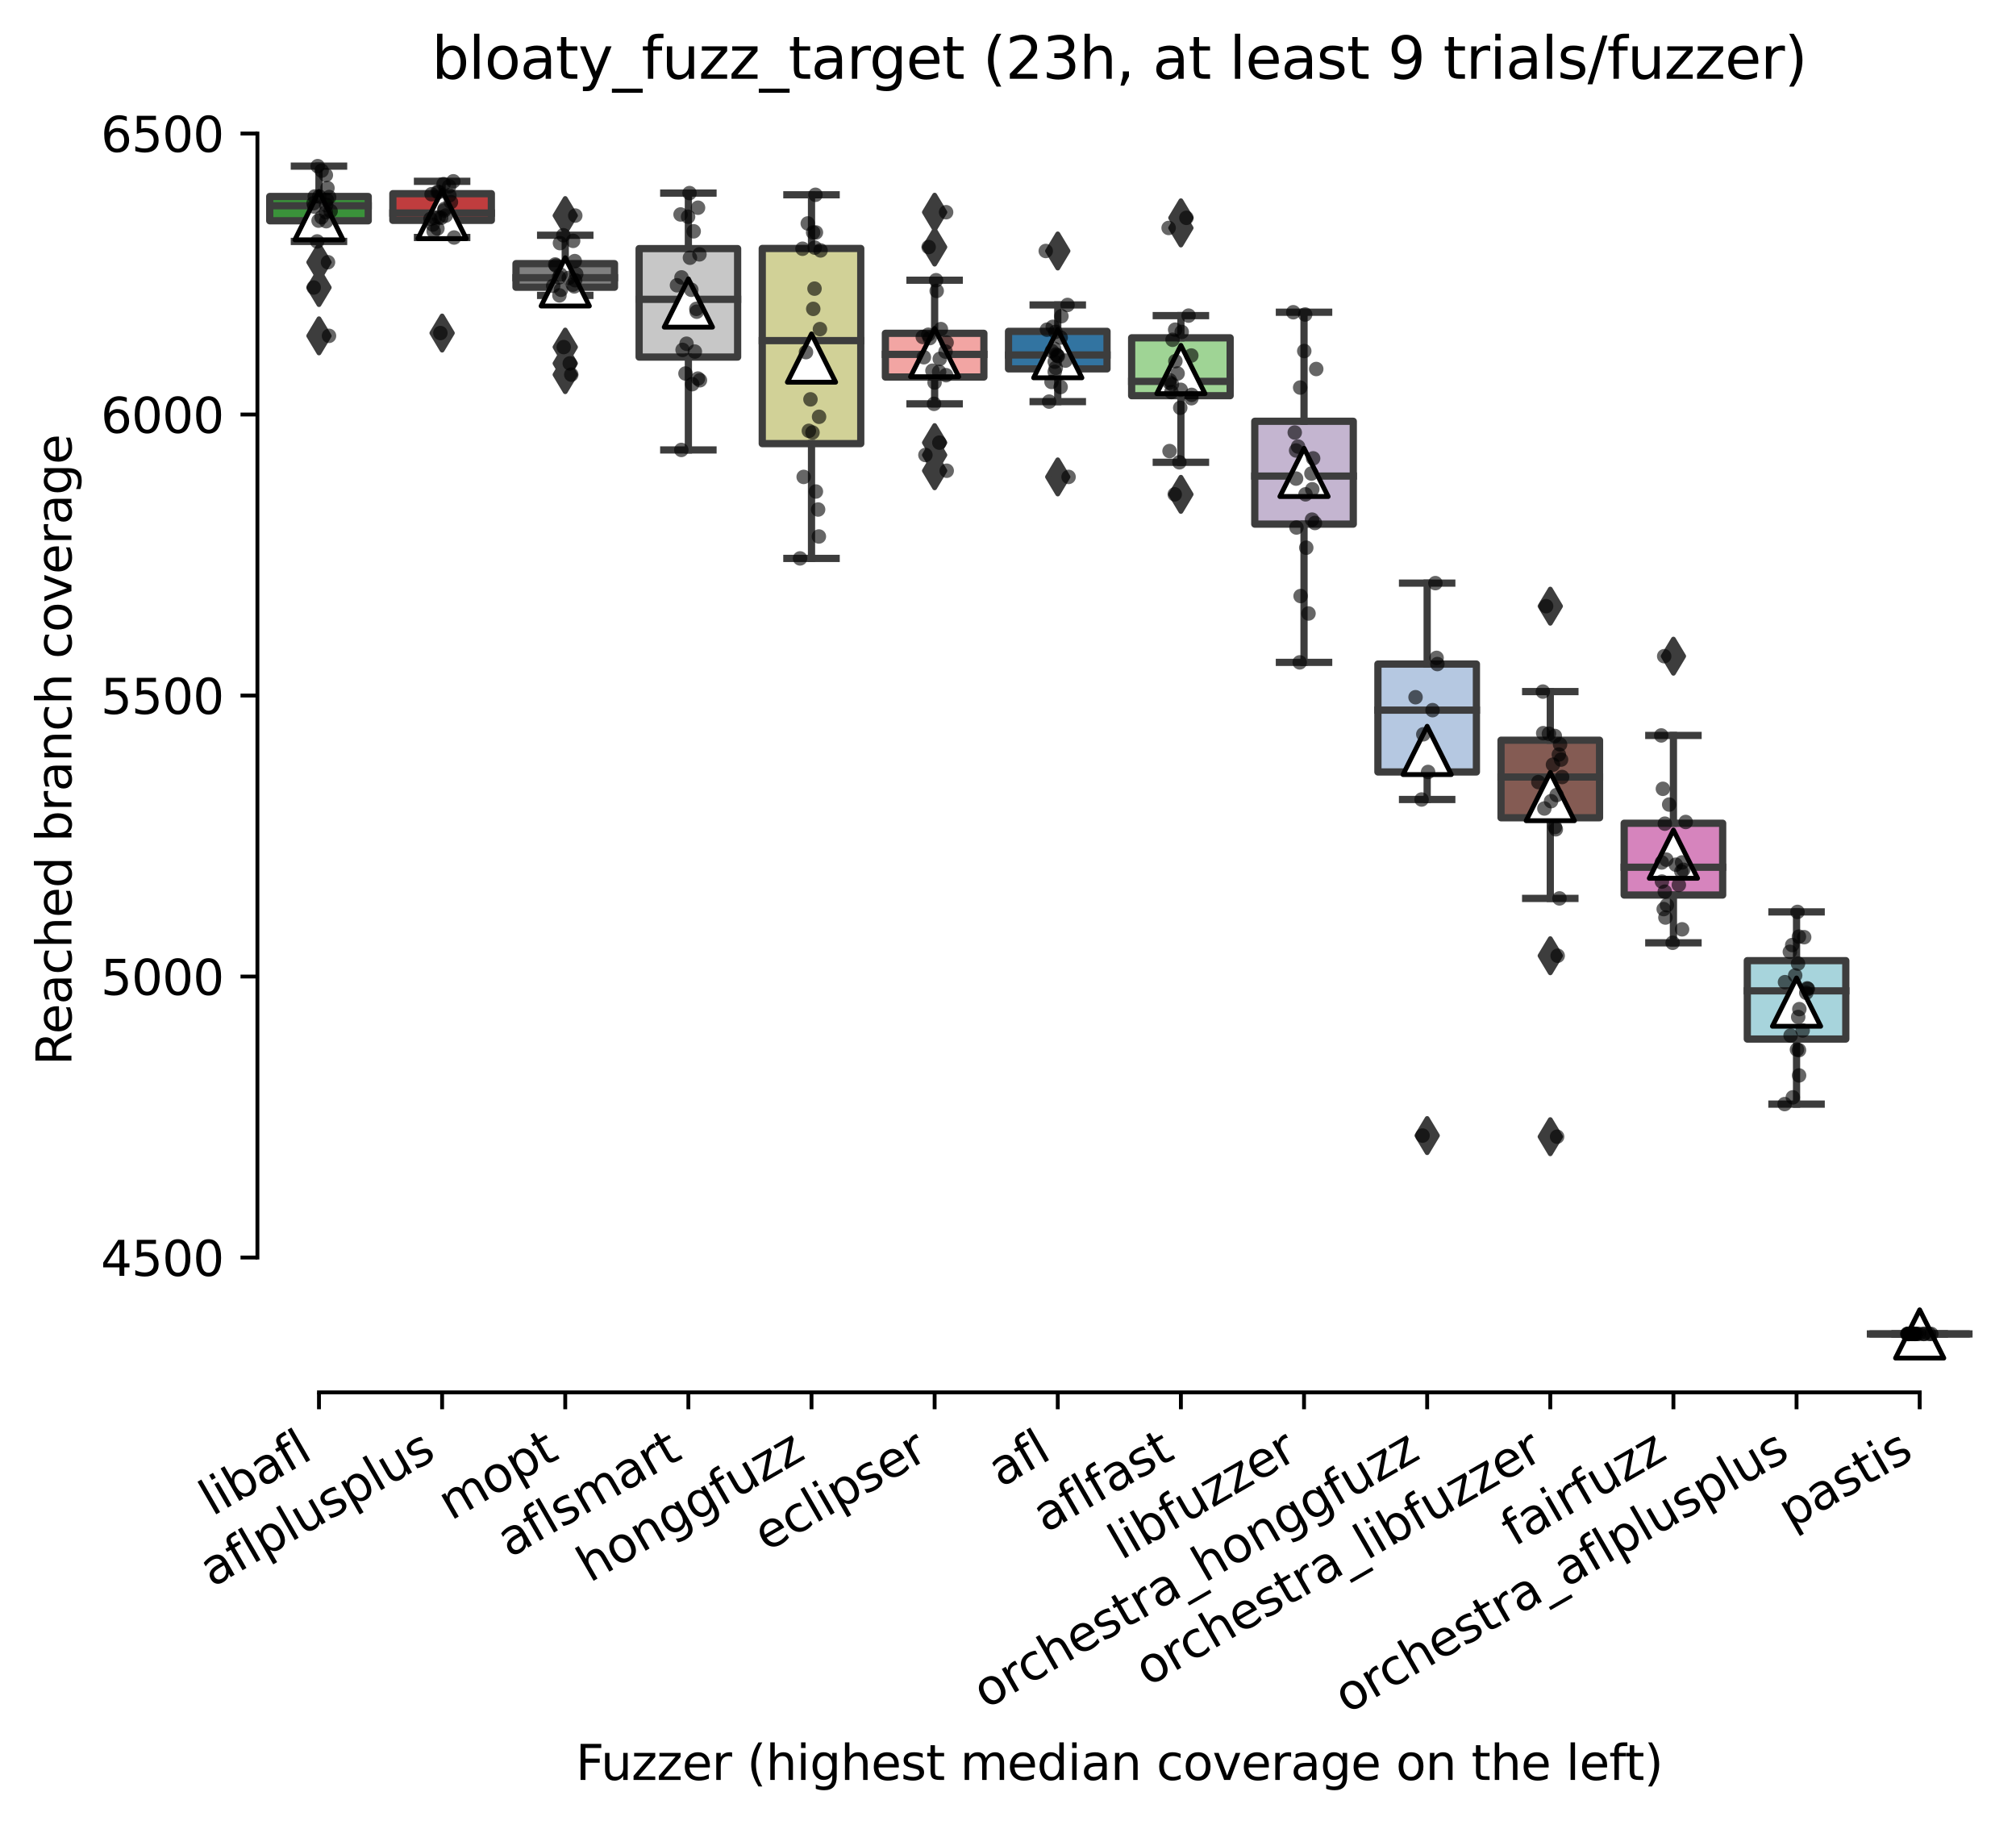 <?xml version="1.0" encoding="utf-8" standalone="no"?>
<!DOCTYPE svg PUBLIC "-//W3C//DTD SVG 1.1//EN"
  "http://www.w3.org/Graphics/SVG/1.1/DTD/svg11.dtd">
<svg xmlns:xlink="http://www.w3.org/1999/xlink" width="417.648pt" height="377.999pt" viewBox="0 0 417.648 377.999" xmlns="http://www.w3.org/2000/svg" version="1.1">
 <defs>
  <style type="text/css">*{stroke-linejoin: round; stroke-linecap: butt}</style>
 </defs>
 <g id="figure_1">
  <g id="patch_1">
   <path d="M 0 377.999 
L 417.648 377.999 
L 417.648 0 
L 0 0 
z
" style="fill: #ffffff"/>
  </g>
  <g id="axes_1">
   <g id="patch_2">
    <path d="M 53.328 288.43 
L 410.448 288.43 
L 410.448 22.318 
L 53.328 22.318 
z
" style="fill: #ffffff"/>
   </g>
   <g id="patch_3">
    <path d="M 55.879 45.736 
L 76.286 45.736 
L 76.286 40.701 
L 55.879 40.701 
L 55.879 45.736 
z
" clip-path="url(#pd24070e803)" style="fill: #3a923a; stroke: #3d3d3d; stroke-width: 1.5; stroke-linejoin: miter"/>
   </g>
   <g id="patch_4">
    <path d="M 81.388 45.649 
L 101.794 45.649 
L 101.794 40.119 
L 81.388 40.119 
L 81.388 45.649 
z
" clip-path="url(#pd24070e803)" style="fill: #c03d3e; stroke: #3d3d3d; stroke-width: 1.5; stroke-linejoin: miter"/>
   </g>
   <g id="patch_5">
    <path d="M 106.896 59.503 
L 127.303 59.503 
L 127.303 54.613 
L 106.896 54.613 
L 106.896 59.503 
z
" clip-path="url(#pd24070e803)" style="fill: #7f7f7f; stroke: #3d3d3d; stroke-width: 1.5; stroke-linejoin: miter"/>
   </g>
   <g id="patch_6">
    <path d="M 132.405 73.968 
L 152.812 73.968 
L 152.812 51.499 
L 132.405 51.499 
L 132.405 73.968 
z
" clip-path="url(#pd24070e803)" style="fill: #c7c7c7; stroke: #3d3d3d; stroke-width: 1.5; stroke-linejoin: miter"/>
   </g>
   <g id="patch_7">
    <path d="M 157.913 91.896 
L 178.32 91.896 
L 178.32 51.47 
L 157.913 51.47 
L 157.913 91.896 
z
" clip-path="url(#pd24070e803)" style="fill: #d1d197; stroke: #3d3d3d; stroke-width: 1.5; stroke-linejoin: miter"/>
   </g>
   <g id="patch_8">
    <path d="M 183.422 78.101 
L 203.829 78.101 
L 203.829 69.049 
L 183.422 69.049 
L 183.422 78.101 
z
" clip-path="url(#pd24070e803)" style="fill: #f2a5a3; stroke: #3d3d3d; stroke-width: 1.5; stroke-linejoin: miter"/>
   </g>
   <g id="patch_9">
    <path d="M 208.93 76.413 
L 229.337 76.413 
L 229.337 68.641 
L 208.93 68.641 
L 208.93 76.413 
z
" clip-path="url(#pd24070e803)" style="fill: #3274a1; stroke: #3d3d3d; stroke-width: 1.5; stroke-linejoin: miter"/>
   </g>
   <g id="patch_10">
    <path d="M 234.439 81.972 
L 254.846 81.972 
L 254.846 69.98 
L 234.439 69.98 
L 234.439 81.972 
z
" clip-path="url(#pd24070e803)" style="fill: #9fd495; stroke: #3d3d3d; stroke-width: 1.5; stroke-linejoin: miter"/>
   </g>
   <g id="patch_11">
    <path d="M 259.948 108.573 
L 280.354 108.573 
L 280.354 87.269 
L 259.948 87.269 
L 259.948 108.573 
z
" clip-path="url(#pd24070e803)" style="fill: #c4b5d0; stroke: #3d3d3d; stroke-width: 1.5; stroke-linejoin: miter"/>
   </g>
   <g id="patch_12">
    <path d="M 285.456 159.914 
L 305.863 159.914 
L 305.863 137.562 
L 285.456 137.562 
L 285.456 159.914 
z
" clip-path="url(#pd24070e803)" style="fill: #b5c8e1; stroke: #3d3d3d; stroke-width: 1.5; stroke-linejoin: miter"/>
   </g>
   <g id="patch_13">
    <path d="M 310.965 169.403 
L 331.372 169.403 
L 331.372 153.337 
L 310.965 153.337 
L 310.965 169.403 
z
" clip-path="url(#pd24070e803)" style="fill: #845b53; stroke: #3d3d3d; stroke-width: 1.5; stroke-linejoin: miter"/>
   </g>
   <g id="patch_14">
    <path d="M 336.473 185.41 
L 356.88 185.41 
L 356.88 170.538 
L 336.473 170.538 
L 336.473 185.41 
z
" clip-path="url(#pd24070e803)" style="fill: #d684bd; stroke: #3d3d3d; stroke-width: 1.5; stroke-linejoin: miter"/>
   </g>
   <g id="patch_15">
    <path d="M 361.982 215.243 
L 382.389 215.243 
L 382.389 199.002 
L 361.982 199.002 
L 361.982 215.243 
z
" clip-path="url(#pd24070e803)" style="fill: #a7d4dc; stroke: #3d3d3d; stroke-width: 1.5; stroke-linejoin: miter"/>
   </g>
   <g id="patch_16">
    <path d="M 387.49 276.334 
L 407.897 276.334 
L 407.897 276.334 
L 387.49 276.334 
L 387.49 276.334 
z
" clip-path="url(#pd24070e803)" style="fill: #bea09a; stroke: #3d3d3d; stroke-width: 1.5; stroke-linejoin: miter"/>
   </g>
   <g id="matplotlib.axis_1">
    <g id="xtick_1">
     <g id="line2d_1">
      <defs>
       <path id="m07cc0c4f24" d="M 0 0 
L 0 3.5 
" style="stroke: #000000; stroke-width: 0.8"/>
      </defs>
      <g>
       <use xlink:href="#m07cc0c4f24" x="66.082" y="288.43" style="stroke: #000000; stroke-width: 0.8"/>
      </g>
     </g>
     <g id="text_1">
      <!-- libafl -->
      <g transform="translate(43.971 314.176) rotate(-30) scale(0.1 -0.1)">
       <defs>
        <path id="DejaVuSans-6c" d="M 603 4863 
L 1178 4863 
L 1178 0 
L 603 0 
L 603 4863 
z
" transform="scale(0.016)"/>
        <path id="DejaVuSans-69" d="M 603 3500 
L 1178 3500 
L 1178 0 
L 603 0 
L 603 3500 
z
M 603 4863 
L 1178 4863 
L 1178 4134 
L 603 4134 
L 603 4863 
z
" transform="scale(0.016)"/>
        <path id="DejaVuSans-62" d="M 3116 1747 
Q 3116 2381 2855 2742 
Q 2594 3103 2138 3103 
Q 1681 3103 1420 2742 
Q 1159 2381 1159 1747 
Q 1159 1113 1420 752 
Q 1681 391 2138 391 
Q 2594 391 2855 752 
Q 3116 1113 3116 1747 
z
M 1159 2969 
Q 1341 3281 1617 3432 
Q 1894 3584 2278 3584 
Q 2916 3584 3314 3078 
Q 3713 2572 3713 1747 
Q 3713 922 3314 415 
Q 2916 -91 2278 -91 
Q 1894 -91 1617 61 
Q 1341 213 1159 525 
L 1159 0 
L 581 0 
L 581 4863 
L 1159 4863 
L 1159 2969 
z
" transform="scale(0.016)"/>
        <path id="DejaVuSans-61" d="M 2194 1759 
Q 1497 1759 1228 1600 
Q 959 1441 959 1056 
Q 959 750 1161 570 
Q 1363 391 1709 391 
Q 2188 391 2477 730 
Q 2766 1069 2766 1631 
L 2766 1759 
L 2194 1759 
z
M 3341 1997 
L 3341 0 
L 2766 0 
L 2766 531 
Q 2569 213 2275 61 
Q 1981 -91 1556 -91 
Q 1019 -91 701 211 
Q 384 513 384 1019 
Q 384 1609 779 1909 
Q 1175 2209 1959 2209 
L 2766 2209 
L 2766 2266 
Q 2766 2663 2505 2880 
Q 2244 3097 1772 3097 
Q 1472 3097 1187 3025 
Q 903 2953 641 2809 
L 641 3341 
Q 956 3463 1253 3523 
Q 1550 3584 1831 3584 
Q 2591 3584 2966 3190 
Q 3341 2797 3341 1997 
z
" transform="scale(0.016)"/>
        <path id="DejaVuSans-66" d="M 2375 4863 
L 2375 4384 
L 1825 4384 
Q 1516 4384 1395 4259 
Q 1275 4134 1275 3809 
L 1275 3500 
L 2222 3500 
L 2222 3053 
L 1275 3053 
L 1275 0 
L 697 0 
L 697 3053 
L 147 3053 
L 147 3500 
L 697 3500 
L 697 3744 
Q 697 4328 969 4595 
Q 1241 4863 1831 4863 
L 2375 4863 
z
" transform="scale(0.016)"/>
       </defs>
       <use xlink:href="#DejaVuSans-6c"/>
       <use xlink:href="#DejaVuSans-69" x="27.783"/>
       <use xlink:href="#DejaVuSans-62" x="55.566"/>
       <use xlink:href="#DejaVuSans-61" x="119.043"/>
       <use xlink:href="#DejaVuSans-66" x="180.322"/>
       <use xlink:href="#DejaVuSans-6c" x="215.527"/>
      </g>
     </g>
    </g>
    <g id="xtick_2">
     <g id="line2d_2">
      <g>
       <use xlink:href="#m07cc0c4f24" x="91.591" y="288.43" style="stroke: #000000; stroke-width: 0.8"/>
      </g>
     </g>
     <g id="text_2">
      <!-- aflplusplus -->
      <g transform="translate(43.982 328.897) rotate(-30) scale(0.1 -0.1)">
       <defs>
        <path id="DejaVuSans-70" d="M 1159 525 
L 1159 -1331 
L 581 -1331 
L 581 3500 
L 1159 3500 
L 1159 2969 
Q 1341 3281 1617 3432 
Q 1894 3584 2278 3584 
Q 2916 3584 3314 3078 
Q 3713 2572 3713 1747 
Q 3713 922 3314 415 
Q 2916 -91 2278 -91 
Q 1894 -91 1617 61 
Q 1341 213 1159 525 
z
M 3116 1747 
Q 3116 2381 2855 2742 
Q 2594 3103 2138 3103 
Q 1681 3103 1420 2742 
Q 1159 2381 1159 1747 
Q 1159 1113 1420 752 
Q 1681 391 2138 391 
Q 2594 391 2855 752 
Q 3116 1113 3116 1747 
z
" transform="scale(0.016)"/>
        <path id="DejaVuSans-75" d="M 544 1381 
L 544 3500 
L 1119 3500 
L 1119 1403 
Q 1119 906 1312 657 
Q 1506 409 1894 409 
Q 2359 409 2629 706 
Q 2900 1003 2900 1516 
L 2900 3500 
L 3475 3500 
L 3475 0 
L 2900 0 
L 2900 538 
Q 2691 219 2414 64 
Q 2138 -91 1772 -91 
Q 1169 -91 856 284 
Q 544 659 544 1381 
z
M 1991 3584 
L 1991 3584 
z
" transform="scale(0.016)"/>
        <path id="DejaVuSans-73" d="M 2834 3397 
L 2834 2853 
Q 2591 2978 2328 3040 
Q 2066 3103 1784 3103 
Q 1356 3103 1142 2972 
Q 928 2841 928 2578 
Q 928 2378 1081 2264 
Q 1234 2150 1697 2047 
L 1894 2003 
Q 2506 1872 2764 1633 
Q 3022 1394 3022 966 
Q 3022 478 2636 193 
Q 2250 -91 1575 -91 
Q 1294 -91 989 -36 
Q 684 19 347 128 
L 347 722 
Q 666 556 975 473 
Q 1284 391 1588 391 
Q 1994 391 2212 530 
Q 2431 669 2431 922 
Q 2431 1156 2273 1281 
Q 2116 1406 1581 1522 
L 1381 1569 
Q 847 1681 609 1914 
Q 372 2147 372 2553 
Q 372 3047 722 3315 
Q 1072 3584 1716 3584 
Q 2034 3584 2315 3537 
Q 2597 3491 2834 3397 
z
" transform="scale(0.016)"/>
       </defs>
       <use xlink:href="#DejaVuSans-61"/>
       <use xlink:href="#DejaVuSans-66" x="61.279"/>
       <use xlink:href="#DejaVuSans-6c" x="96.484"/>
       <use xlink:href="#DejaVuSans-70" x="124.268"/>
       <use xlink:href="#DejaVuSans-6c" x="187.744"/>
       <use xlink:href="#DejaVuSans-75" x="215.527"/>
       <use xlink:href="#DejaVuSans-73" x="278.906"/>
       <use xlink:href="#DejaVuSans-70" x="331.006"/>
       <use xlink:href="#DejaVuSans-6c" x="394.482"/>
       <use xlink:href="#DejaVuSans-75" x="422.266"/>
       <use xlink:href="#DejaVuSans-73" x="485.645"/>
      </g>
     </g>
    </g>
    <g id="xtick_3">
     <g id="line2d_3">
      <g>
       <use xlink:href="#m07cc0c4f24" x="117.1" y="288.43" style="stroke: #000000; stroke-width: 0.8"/>
      </g>
     </g>
     <g id="text_3">
      <!-- mopt -->
      <g transform="translate(93.432 315.075) rotate(-30) scale(0.1 -0.1)">
       <defs>
        <path id="DejaVuSans-6d" d="M 3328 2828 
Q 3544 3216 3844 3400 
Q 4144 3584 4550 3584 
Q 5097 3584 5394 3201 
Q 5691 2819 5691 2113 
L 5691 0 
L 5113 0 
L 5113 2094 
Q 5113 2597 4934 2840 
Q 4756 3084 4391 3084 
Q 3944 3084 3684 2787 
Q 3425 2491 3425 1978 
L 3425 0 
L 2847 0 
L 2847 2094 
Q 2847 2600 2669 2842 
Q 2491 3084 2119 3084 
Q 1678 3084 1418 2786 
Q 1159 2488 1159 1978 
L 1159 0 
L 581 0 
L 581 3500 
L 1159 3500 
L 1159 2956 
Q 1356 3278 1631 3431 
Q 1906 3584 2284 3584 
Q 2666 3584 2933 3390 
Q 3200 3197 3328 2828 
z
" transform="scale(0.016)"/>
        <path id="DejaVuSans-6f" d="M 1959 3097 
Q 1497 3097 1228 2736 
Q 959 2375 959 1747 
Q 959 1119 1226 758 
Q 1494 397 1959 397 
Q 2419 397 2687 759 
Q 2956 1122 2956 1747 
Q 2956 2369 2687 2733 
Q 2419 3097 1959 3097 
z
M 1959 3584 
Q 2709 3584 3137 3096 
Q 3566 2609 3566 1747 
Q 3566 888 3137 398 
Q 2709 -91 1959 -91 
Q 1206 -91 779 398 
Q 353 888 353 1747 
Q 353 2609 779 3096 
Q 1206 3584 1959 3584 
z
" transform="scale(0.016)"/>
        <path id="DejaVuSans-74" d="M 1172 4494 
L 1172 3500 
L 2356 3500 
L 2356 3053 
L 1172 3053 
L 1172 1153 
Q 1172 725 1289 603 
Q 1406 481 1766 481 
L 2356 481 
L 2356 0 
L 1766 0 
Q 1100 0 847 248 
Q 594 497 594 1153 
L 594 3053 
L 172 3053 
L 172 3500 
L 594 3500 
L 594 4494 
L 1172 4494 
z
" transform="scale(0.016)"/>
       </defs>
       <use xlink:href="#DejaVuSans-6d"/>
       <use xlink:href="#DejaVuSans-6f" x="97.412"/>
       <use xlink:href="#DejaVuSans-70" x="158.594"/>
       <use xlink:href="#DejaVuSans-74" x="222.07"/>
      </g>
     </g>
    </g>
    <g id="xtick_4">
     <g id="line2d_4">
      <g>
       <use xlink:href="#m07cc0c4f24" x="142.608" y="288.43" style="stroke: #000000; stroke-width: 0.8"/>
      </g>
     </g>
     <g id="text_4">
      <!-- aflsmart -->
      <g transform="translate(105.597 322.779) rotate(-30) scale(0.1 -0.1)">
       <defs>
        <path id="DejaVuSans-72" d="M 2631 2963 
Q 2534 3019 2420 3045 
Q 2306 3072 2169 3072 
Q 1681 3072 1420 2755 
Q 1159 2438 1159 1844 
L 1159 0 
L 581 0 
L 581 3500 
L 1159 3500 
L 1159 2956 
Q 1341 3275 1631 3429 
Q 1922 3584 2338 3584 
Q 2397 3584 2469 3576 
Q 2541 3569 2628 3553 
L 2631 2963 
z
" transform="scale(0.016)"/>
       </defs>
       <use xlink:href="#DejaVuSans-61"/>
       <use xlink:href="#DejaVuSans-66" x="61.279"/>
       <use xlink:href="#DejaVuSans-6c" x="96.484"/>
       <use xlink:href="#DejaVuSans-73" x="124.268"/>
       <use xlink:href="#DejaVuSans-6d" x="176.367"/>
       <use xlink:href="#DejaVuSans-61" x="273.779"/>
       <use xlink:href="#DejaVuSans-72" x="335.059"/>
       <use xlink:href="#DejaVuSans-74" x="376.172"/>
      </g>
     </g>
    </g>
    <g id="xtick_5">
     <g id="line2d_5">
      <g>
       <use xlink:href="#m07cc0c4f24" x="168.117" y="288.43" style="stroke: #000000; stroke-width: 0.8"/>
      </g>
     </g>
     <g id="text_5">
      <!-- honggfuzz -->
      <g transform="translate(122.177 327.933) rotate(-30) scale(0.1 -0.1)">
       <defs>
        <path id="DejaVuSans-68" d="M 3513 2113 
L 3513 0 
L 2938 0 
L 2938 2094 
Q 2938 2591 2744 2837 
Q 2550 3084 2163 3084 
Q 1697 3084 1428 2787 
Q 1159 2491 1159 1978 
L 1159 0 
L 581 0 
L 581 4863 
L 1159 4863 
L 1159 2956 
Q 1366 3272 1645 3428 
Q 1925 3584 2291 3584 
Q 2894 3584 3203 3211 
Q 3513 2838 3513 2113 
z
" transform="scale(0.016)"/>
        <path id="DejaVuSans-6e" d="M 3513 2113 
L 3513 0 
L 2938 0 
L 2938 2094 
Q 2938 2591 2744 2837 
Q 2550 3084 2163 3084 
Q 1697 3084 1428 2787 
Q 1159 2491 1159 1978 
L 1159 0 
L 581 0 
L 581 3500 
L 1159 3500 
L 1159 2956 
Q 1366 3272 1645 3428 
Q 1925 3584 2291 3584 
Q 2894 3584 3203 3211 
Q 3513 2838 3513 2113 
z
" transform="scale(0.016)"/>
        <path id="DejaVuSans-67" d="M 2906 1791 
Q 2906 2416 2648 2759 
Q 2391 3103 1925 3103 
Q 1463 3103 1205 2759 
Q 947 2416 947 1791 
Q 947 1169 1205 825 
Q 1463 481 1925 481 
Q 2391 481 2648 825 
Q 2906 1169 2906 1791 
z
M 3481 434 
Q 3481 -459 3084 -895 
Q 2688 -1331 1869 -1331 
Q 1566 -1331 1297 -1286 
Q 1028 -1241 775 -1147 
L 775 -588 
Q 1028 -725 1275 -790 
Q 1522 -856 1778 -856 
Q 2344 -856 2625 -561 
Q 2906 -266 2906 331 
L 2906 616 
Q 2728 306 2450 153 
Q 2172 0 1784 0 
Q 1141 0 747 490 
Q 353 981 353 1791 
Q 353 2603 747 3093 
Q 1141 3584 1784 3584 
Q 2172 3584 2450 3431 
Q 2728 3278 2906 2969 
L 2906 3500 
L 3481 3500 
L 3481 434 
z
" transform="scale(0.016)"/>
        <path id="DejaVuSans-7a" d="M 353 3500 
L 3084 3500 
L 3084 2975 
L 922 459 
L 3084 459 
L 3084 0 
L 275 0 
L 275 525 
L 2438 3041 
L 353 3041 
L 353 3500 
z
" transform="scale(0.016)"/>
       </defs>
       <use xlink:href="#DejaVuSans-68"/>
       <use xlink:href="#DejaVuSans-6f" x="63.379"/>
       <use xlink:href="#DejaVuSans-6e" x="124.561"/>
       <use xlink:href="#DejaVuSans-67" x="187.939"/>
       <use xlink:href="#DejaVuSans-67" x="251.416"/>
       <use xlink:href="#DejaVuSans-66" x="314.893"/>
       <use xlink:href="#DejaVuSans-75" x="350.098"/>
       <use xlink:href="#DejaVuSans-7a" x="413.477"/>
       <use xlink:href="#DejaVuSans-7a" x="465.967"/>
      </g>
     </g>
    </g>
    <g id="xtick_6">
     <g id="line2d_6">
      <g>
       <use xlink:href="#m07cc0c4f24" x="193.625" y="288.43" style="stroke: #000000; stroke-width: 0.8"/>
      </g>
     </g>
     <g id="text_6">
      <!-- eclipser -->
      <g transform="translate(158.785 321.525) rotate(-30) scale(0.1 -0.1)">
       <defs>
        <path id="DejaVuSans-65" d="M 3597 1894 
L 3597 1613 
L 953 1613 
Q 991 1019 1311 708 
Q 1631 397 2203 397 
Q 2534 397 2845 478 
Q 3156 559 3463 722 
L 3463 178 
Q 3153 47 2828 -22 
Q 2503 -91 2169 -91 
Q 1331 -91 842 396 
Q 353 884 353 1716 
Q 353 2575 817 3079 
Q 1281 3584 2069 3584 
Q 2775 3584 3186 3129 
Q 3597 2675 3597 1894 
z
M 3022 2063 
Q 3016 2534 2758 2815 
Q 2500 3097 2075 3097 
Q 1594 3097 1305 2825 
Q 1016 2553 972 2059 
L 3022 2063 
z
" transform="scale(0.016)"/>
        <path id="DejaVuSans-63" d="M 3122 3366 
L 3122 2828 
Q 2878 2963 2633 3030 
Q 2388 3097 2138 3097 
Q 1578 3097 1268 2742 
Q 959 2388 959 1747 
Q 959 1106 1268 751 
Q 1578 397 2138 397 
Q 2388 397 2633 464 
Q 2878 531 3122 666 
L 3122 134 
Q 2881 22 2623 -34 
Q 2366 -91 2075 -91 
Q 1284 -91 818 406 
Q 353 903 353 1747 
Q 353 2603 823 3093 
Q 1294 3584 2113 3584 
Q 2378 3584 2631 3529 
Q 2884 3475 3122 3366 
z
" transform="scale(0.016)"/>
       </defs>
       <use xlink:href="#DejaVuSans-65"/>
       <use xlink:href="#DejaVuSans-63" x="61.523"/>
       <use xlink:href="#DejaVuSans-6c" x="116.504"/>
       <use xlink:href="#DejaVuSans-69" x="144.287"/>
       <use xlink:href="#DejaVuSans-70" x="172.07"/>
       <use xlink:href="#DejaVuSans-73" x="235.547"/>
       <use xlink:href="#DejaVuSans-65" x="287.646"/>
       <use xlink:href="#DejaVuSans-72" x="349.17"/>
      </g>
     </g>
    </g>
    <g id="xtick_7">
     <g id="line2d_7">
      <g>
       <use xlink:href="#m07cc0c4f24" x="219.134" y="288.43" style="stroke: #000000; stroke-width: 0.8"/>
      </g>
     </g>
     <g id="text_7">
      <!-- afl -->
      <g transform="translate(207.332 308.224) rotate(-30) scale(0.1 -0.1)">
       <use xlink:href="#DejaVuSans-61"/>
       <use xlink:href="#DejaVuSans-66" x="61.279"/>
       <use xlink:href="#DejaVuSans-6c" x="96.484"/>
      </g>
     </g>
    </g>
    <g id="xtick_8">
     <g id="line2d_8">
      <g>
       <use xlink:href="#m07cc0c4f24" x="244.642" y="288.43" style="stroke: #000000; stroke-width: 0.8"/>
      </g>
     </g>
     <g id="text_8">
      <!-- aflfast -->
      <g transform="translate(216.579 317.613) rotate(-30) scale(0.1 -0.1)">
       <use xlink:href="#DejaVuSans-61"/>
       <use xlink:href="#DejaVuSans-66" x="61.279"/>
       <use xlink:href="#DejaVuSans-6c" x="96.484"/>
       <use xlink:href="#DejaVuSans-66" x="124.268"/>
       <use xlink:href="#DejaVuSans-61" x="159.473"/>
       <use xlink:href="#DejaVuSans-73" x="220.752"/>
       <use xlink:href="#DejaVuSans-74" x="272.852"/>
      </g>
     </g>
    </g>
    <g id="xtick_9">
     <g id="line2d_9">
      <g>
       <use xlink:href="#m07cc0c4f24" x="270.151" y="288.43" style="stroke: #000000; stroke-width: 0.8"/>
      </g>
     </g>
     <g id="text_9">
      <!-- libfuzzer -->
      <g transform="translate(232.285 323.272) rotate(-30) scale(0.1 -0.1)">
       <use xlink:href="#DejaVuSans-6c"/>
       <use xlink:href="#DejaVuSans-69" x="27.783"/>
       <use xlink:href="#DejaVuSans-62" x="55.566"/>
       <use xlink:href="#DejaVuSans-66" x="119.043"/>
       <use xlink:href="#DejaVuSans-75" x="154.248"/>
       <use xlink:href="#DejaVuSans-7a" x="217.627"/>
       <use xlink:href="#DejaVuSans-7a" x="270.117"/>
       <use xlink:href="#DejaVuSans-65" x="322.607"/>
       <use xlink:href="#DejaVuSans-72" x="384.131"/>
      </g>
     </g>
    </g>
    <g id="xtick_10">
     <g id="line2d_10">
      <g>
       <use xlink:href="#m07cc0c4f24" x="295.66" y="288.43" style="stroke: #000000; stroke-width: 0.8"/>
      </g>
     </g>
     <g id="text_10">
      <!-- orchestra_honggfuzz -->
      <g transform="translate(204.234 354.114) rotate(-30) scale(0.1 -0.1)">
       <defs>
        <path id="DejaVuSans-5f" d="M 3263 -1063 
L 3263 -1509 
L -63 -1509 
L -63 -1063 
L 3263 -1063 
z
" transform="scale(0.016)"/>
       </defs>
       <use xlink:href="#DejaVuSans-6f"/>
       <use xlink:href="#DejaVuSans-72" x="61.182"/>
       <use xlink:href="#DejaVuSans-63" x="100.045"/>
       <use xlink:href="#DejaVuSans-68" x="155.025"/>
       <use xlink:href="#DejaVuSans-65" x="218.404"/>
       <use xlink:href="#DejaVuSans-73" x="279.928"/>
       <use xlink:href="#DejaVuSans-74" x="332.027"/>
       <use xlink:href="#DejaVuSans-72" x="371.236"/>
       <use xlink:href="#DejaVuSans-61" x="412.35"/>
       <use xlink:href="#DejaVuSans-5f" x="473.629"/>
       <use xlink:href="#DejaVuSans-68" x="523.629"/>
       <use xlink:href="#DejaVuSans-6f" x="587.008"/>
       <use xlink:href="#DejaVuSans-6e" x="648.189"/>
       <use xlink:href="#DejaVuSans-67" x="711.568"/>
       <use xlink:href="#DejaVuSans-67" x="775.045"/>
       <use xlink:href="#DejaVuSans-66" x="838.521"/>
       <use xlink:href="#DejaVuSans-75" x="873.727"/>
       <use xlink:href="#DejaVuSans-7a" x="937.105"/>
       <use xlink:href="#DejaVuSans-7a" x="989.596"/>
      </g>
     </g>
    </g>
    <g id="xtick_11">
     <g id="line2d_11">
      <g>
       <use xlink:href="#m07cc0c4f24" x="321.168" y="288.43" style="stroke: #000000; stroke-width: 0.8"/>
      </g>
     </g>
     <g id="text_11">
      <!-- orchestra_libfuzzer -->
      <g transform="translate(237.816 349.454) rotate(-30) scale(0.1 -0.1)">
       <use xlink:href="#DejaVuSans-6f"/>
       <use xlink:href="#DejaVuSans-72" x="61.182"/>
       <use xlink:href="#DejaVuSans-63" x="100.045"/>
       <use xlink:href="#DejaVuSans-68" x="155.025"/>
       <use xlink:href="#DejaVuSans-65" x="218.404"/>
       <use xlink:href="#DejaVuSans-73" x="279.928"/>
       <use xlink:href="#DejaVuSans-74" x="332.027"/>
       <use xlink:href="#DejaVuSans-72" x="371.236"/>
       <use xlink:href="#DejaVuSans-61" x="412.35"/>
       <use xlink:href="#DejaVuSans-5f" x="473.629"/>
       <use xlink:href="#DejaVuSans-6c" x="523.629"/>
       <use xlink:href="#DejaVuSans-69" x="551.412"/>
       <use xlink:href="#DejaVuSans-62" x="579.195"/>
       <use xlink:href="#DejaVuSans-66" x="642.672"/>
       <use xlink:href="#DejaVuSans-75" x="677.877"/>
       <use xlink:href="#DejaVuSans-7a" x="741.256"/>
       <use xlink:href="#DejaVuSans-7a" x="793.746"/>
       <use xlink:href="#DejaVuSans-65" x="846.236"/>
       <use xlink:href="#DejaVuSans-72" x="907.76"/>
      </g>
     </g>
    </g>
    <g id="xtick_12">
     <g id="line2d_12">
      <g>
       <use xlink:href="#m07cc0c4f24" x="346.677" y="288.43" style="stroke: #000000; stroke-width: 0.8"/>
      </g>
     </g>
     <g id="text_12">
      <!-- fairfuzz -->
      <g transform="translate(313.687 320.457) rotate(-30) scale(0.1 -0.1)">
       <use xlink:href="#DejaVuSans-66"/>
       <use xlink:href="#DejaVuSans-61" x="35.205"/>
       <use xlink:href="#DejaVuSans-69" x="96.484"/>
       <use xlink:href="#DejaVuSans-72" x="124.268"/>
       <use xlink:href="#DejaVuSans-66" x="165.381"/>
       <use xlink:href="#DejaVuSans-75" x="200.586"/>
       <use xlink:href="#DejaVuSans-7a" x="263.965"/>
       <use xlink:href="#DejaVuSans-7a" x="316.455"/>
      </g>
     </g>
    </g>
    <g id="xtick_13">
     <g id="line2d_13">
      <g>
       <use xlink:href="#m07cc0c4f24" x="372.185" y="288.43" style="stroke: #000000; stroke-width: 0.8"/>
      </g>
     </g>
     <g id="text_13">
      <!-- orchestra_aflplusplus -->
      <g transform="translate(279.09 355.079) rotate(-30) scale(0.1 -0.1)">
       <use xlink:href="#DejaVuSans-6f"/>
       <use xlink:href="#DejaVuSans-72" x="61.182"/>
       <use xlink:href="#DejaVuSans-63" x="100.045"/>
       <use xlink:href="#DejaVuSans-68" x="155.025"/>
       <use xlink:href="#DejaVuSans-65" x="218.404"/>
       <use xlink:href="#DejaVuSans-73" x="279.928"/>
       <use xlink:href="#DejaVuSans-74" x="332.027"/>
       <use xlink:href="#DejaVuSans-72" x="371.236"/>
       <use xlink:href="#DejaVuSans-61" x="412.35"/>
       <use xlink:href="#DejaVuSans-5f" x="473.629"/>
       <use xlink:href="#DejaVuSans-61" x="523.629"/>
       <use xlink:href="#DejaVuSans-66" x="584.908"/>
       <use xlink:href="#DejaVuSans-6c" x="620.113"/>
       <use xlink:href="#DejaVuSans-70" x="647.896"/>
       <use xlink:href="#DejaVuSans-6c" x="711.373"/>
       <use xlink:href="#DejaVuSans-75" x="739.156"/>
       <use xlink:href="#DejaVuSans-73" x="802.535"/>
       <use xlink:href="#DejaVuSans-70" x="854.635"/>
       <use xlink:href="#DejaVuSans-6c" x="918.111"/>
       <use xlink:href="#DejaVuSans-75" x="945.895"/>
       <use xlink:href="#DejaVuSans-73" x="1009.273"/>
      </g>
     </g>
    </g>
    <g id="xtick_14">
     <g id="line2d_14">
      <g>
       <use xlink:href="#m07cc0c4f24" x="397.694" y="288.43" style="stroke: #000000; stroke-width: 0.8"/>
      </g>
     </g>
     <g id="text_14">
      <!-- pastis -->
      <g transform="translate(371.025 316.807) rotate(-30) scale(0.1 -0.1)">
       <use xlink:href="#DejaVuSans-70"/>
       <use xlink:href="#DejaVuSans-61" x="63.477"/>
       <use xlink:href="#DejaVuSans-73" x="124.756"/>
       <use xlink:href="#DejaVuSans-74" x="176.855"/>
       <use xlink:href="#DejaVuSans-69" x="216.064"/>
       <use xlink:href="#DejaVuSans-73" x="243.848"/>
      </g>
     </g>
    </g>
    <g id="text_15">
     <!-- Fuzzer (highest median coverage on the left) -->
     <g transform="translate(119.27 368.719) scale(0.1 -0.1)">
      <defs>
       <path id="DejaVuSans-46" d="M 628 4666 
L 3309 4666 
L 3309 4134 
L 1259 4134 
L 1259 2759 
L 3109 2759 
L 3109 2228 
L 1259 2228 
L 1259 0 
L 628 0 
L 628 4666 
z
" transform="scale(0.016)"/>
       <path id="DejaVuSans-20" transform="scale(0.016)"/>
       <path id="DejaVuSans-28" d="M 1984 4856 
Q 1566 4138 1362 3434 
Q 1159 2731 1159 2009 
Q 1159 1288 1364 580 
Q 1569 -128 1984 -844 
L 1484 -844 
Q 1016 -109 783 600 
Q 550 1309 550 2009 
Q 550 2706 781 3412 
Q 1013 4119 1484 4856 
L 1984 4856 
z
" transform="scale(0.016)"/>
       <path id="DejaVuSans-64" d="M 2906 2969 
L 2906 4863 
L 3481 4863 
L 3481 0 
L 2906 0 
L 2906 525 
Q 2725 213 2448 61 
Q 2172 -91 1784 -91 
Q 1150 -91 751 415 
Q 353 922 353 1747 
Q 353 2572 751 3078 
Q 1150 3584 1784 3584 
Q 2172 3584 2448 3432 
Q 2725 3281 2906 2969 
z
M 947 1747 
Q 947 1113 1208 752 
Q 1469 391 1925 391 
Q 2381 391 2643 752 
Q 2906 1113 2906 1747 
Q 2906 2381 2643 2742 
Q 2381 3103 1925 3103 
Q 1469 3103 1208 2742 
Q 947 2381 947 1747 
z
" transform="scale(0.016)"/>
       <path id="DejaVuSans-76" d="M 191 3500 
L 800 3500 
L 1894 563 
L 2988 3500 
L 3597 3500 
L 2284 0 
L 1503 0 
L 191 3500 
z
" transform="scale(0.016)"/>
       <path id="DejaVuSans-29" d="M 513 4856 
L 1013 4856 
Q 1481 4119 1714 3412 
Q 1947 2706 1947 2009 
Q 1947 1309 1714 600 
Q 1481 -109 1013 -844 
L 513 -844 
Q 928 -128 1133 580 
Q 1338 1288 1338 2009 
Q 1338 2731 1133 3434 
Q 928 4138 513 4856 
z
" transform="scale(0.016)"/>
      </defs>
      <use xlink:href="#DejaVuSans-46"/>
      <use xlink:href="#DejaVuSans-75" x="52.02"/>
      <use xlink:href="#DejaVuSans-7a" x="115.398"/>
      <use xlink:href="#DejaVuSans-7a" x="167.889"/>
      <use xlink:href="#DejaVuSans-65" x="220.379"/>
      <use xlink:href="#DejaVuSans-72" x="281.902"/>
      <use xlink:href="#DejaVuSans-20" x="323.016"/>
      <use xlink:href="#DejaVuSans-28" x="354.803"/>
      <use xlink:href="#DejaVuSans-68" x="393.816"/>
      <use xlink:href="#DejaVuSans-69" x="457.195"/>
      <use xlink:href="#DejaVuSans-67" x="484.979"/>
      <use xlink:href="#DejaVuSans-68" x="548.455"/>
      <use xlink:href="#DejaVuSans-65" x="611.834"/>
      <use xlink:href="#DejaVuSans-73" x="673.357"/>
      <use xlink:href="#DejaVuSans-74" x="725.457"/>
      <use xlink:href="#DejaVuSans-20" x="764.666"/>
      <use xlink:href="#DejaVuSans-6d" x="796.453"/>
      <use xlink:href="#DejaVuSans-65" x="893.865"/>
      <use xlink:href="#DejaVuSans-64" x="955.389"/>
      <use xlink:href="#DejaVuSans-69" x="1018.865"/>
      <use xlink:href="#DejaVuSans-61" x="1046.648"/>
      <use xlink:href="#DejaVuSans-6e" x="1107.928"/>
      <use xlink:href="#DejaVuSans-20" x="1171.307"/>
      <use xlink:href="#DejaVuSans-63" x="1203.094"/>
      <use xlink:href="#DejaVuSans-6f" x="1258.074"/>
      <use xlink:href="#DejaVuSans-76" x="1319.256"/>
      <use xlink:href="#DejaVuSans-65" x="1378.436"/>
      <use xlink:href="#DejaVuSans-72" x="1439.959"/>
      <use xlink:href="#DejaVuSans-61" x="1481.072"/>
      <use xlink:href="#DejaVuSans-67" x="1542.352"/>
      <use xlink:href="#DejaVuSans-65" x="1605.828"/>
      <use xlink:href="#DejaVuSans-20" x="1667.352"/>
      <use xlink:href="#DejaVuSans-6f" x="1699.139"/>
      <use xlink:href="#DejaVuSans-6e" x="1760.32"/>
      <use xlink:href="#DejaVuSans-20" x="1823.699"/>
      <use xlink:href="#DejaVuSans-74" x="1855.486"/>
      <use xlink:href="#DejaVuSans-68" x="1894.695"/>
      <use xlink:href="#DejaVuSans-65" x="1958.074"/>
      <use xlink:href="#DejaVuSans-20" x="2019.598"/>
      <use xlink:href="#DejaVuSans-6c" x="2051.385"/>
      <use xlink:href="#DejaVuSans-65" x="2079.168"/>
      <use xlink:href="#DejaVuSans-66" x="2140.691"/>
      <use xlink:href="#DejaVuSans-74" x="2174.146"/>
      <use xlink:href="#DejaVuSans-29" x="2213.355"/>
     </g>
    </g>
   </g>
   <g id="matplotlib.axis_2">
    <g id="ytick_1">
     <g id="line2d_15">
      <defs>
       <path id="m847303d9ff" d="M 0 0 
L -3.5 0 
" style="stroke: #000000; stroke-width: 0.8"/>
      </defs>
      <g>
       <use xlink:href="#m847303d9ff" x="53.328" y="260.501" style="stroke: #000000; stroke-width: 0.8"/>
      </g>
     </g>
     <g id="text_16">
      <!-- 4500 -->
      <g transform="translate(20.878 264.3) scale(0.1 -0.1)">
       <defs>
        <path id="DejaVuSans-34" d="M 2419 4116 
L 825 1625 
L 2419 1625 
L 2419 4116 
z
M 2253 4666 
L 3047 4666 
L 3047 1625 
L 3713 1625 
L 3713 1100 
L 3047 1100 
L 3047 0 
L 2419 0 
L 2419 1100 
L 313 1100 
L 313 1709 
L 2253 4666 
z
" transform="scale(0.016)"/>
        <path id="DejaVuSans-35" d="M 691 4666 
L 3169 4666 
L 3169 4134 
L 1269 4134 
L 1269 2991 
Q 1406 3038 1543 3061 
Q 1681 3084 1819 3084 
Q 2600 3084 3056 2656 
Q 3513 2228 3513 1497 
Q 3513 744 3044 326 
Q 2575 -91 1722 -91 
Q 1428 -91 1123 -41 
Q 819 9 494 109 
L 494 744 
Q 775 591 1075 516 
Q 1375 441 1709 441 
Q 2250 441 2565 725 
Q 2881 1009 2881 1497 
Q 2881 1984 2565 2268 
Q 2250 2553 1709 2553 
Q 1456 2553 1204 2497 
Q 953 2441 691 2322 
L 691 4666 
z
" transform="scale(0.016)"/>
        <path id="DejaVuSans-30" d="M 2034 4250 
Q 1547 4250 1301 3770 
Q 1056 3291 1056 2328 
Q 1056 1369 1301 889 
Q 1547 409 2034 409 
Q 2525 409 2770 889 
Q 3016 1369 3016 2328 
Q 3016 3291 2770 3770 
Q 2525 4250 2034 4250 
z
M 2034 4750 
Q 2819 4750 3233 4129 
Q 3647 3509 3647 2328 
Q 3647 1150 3233 529 
Q 2819 -91 2034 -91 
Q 1250 -91 836 529 
Q 422 1150 422 2328 
Q 422 3509 836 4129 
Q 1250 4750 2034 4750 
z
" transform="scale(0.016)"/>
       </defs>
       <use xlink:href="#DejaVuSans-34"/>
       <use xlink:href="#DejaVuSans-35" x="63.623"/>
       <use xlink:href="#DejaVuSans-30" x="127.246"/>
       <use xlink:href="#DejaVuSans-30" x="190.869"/>
      </g>
     </g>
    </g>
    <g id="ytick_2">
     <g id="line2d_16">
      <g>
       <use xlink:href="#m847303d9ff" x="53.328" y="202.291" style="stroke: #000000; stroke-width: 0.8"/>
      </g>
     </g>
     <g id="text_17">
      <!-- 5000 -->
      <g transform="translate(20.878 206.09) scale(0.1 -0.1)">
       <use xlink:href="#DejaVuSans-35"/>
       <use xlink:href="#DejaVuSans-30" x="63.623"/>
       <use xlink:href="#DejaVuSans-30" x="127.246"/>
       <use xlink:href="#DejaVuSans-30" x="190.869"/>
      </g>
     </g>
    </g>
    <g id="ytick_3">
     <g id="line2d_17">
      <g>
       <use xlink:href="#m847303d9ff" x="53.328" y="144.081" style="stroke: #000000; stroke-width: 0.8"/>
      </g>
     </g>
     <g id="text_18">
      <!-- 5500 -->
      <g transform="translate(20.878 147.881) scale(0.1 -0.1)">
       <use xlink:href="#DejaVuSans-35"/>
       <use xlink:href="#DejaVuSans-35" x="63.623"/>
       <use xlink:href="#DejaVuSans-30" x="127.246"/>
       <use xlink:href="#DejaVuSans-30" x="190.869"/>
      </g>
     </g>
    </g>
    <g id="ytick_4">
     <g id="line2d_18">
      <g>
       <use xlink:href="#m847303d9ff" x="53.328" y="85.872" style="stroke: #000000; stroke-width: 0.8"/>
      </g>
     </g>
     <g id="text_19">
      <!-- 6000 -->
      <g transform="translate(20.878 89.671) scale(0.1 -0.1)">
       <defs>
        <path id="DejaVuSans-36" d="M 2113 2584 
Q 1688 2584 1439 2293 
Q 1191 2003 1191 1497 
Q 1191 994 1439 701 
Q 1688 409 2113 409 
Q 2538 409 2786 701 
Q 3034 994 3034 1497 
Q 3034 2003 2786 2293 
Q 2538 2584 2113 2584 
z
M 3366 4563 
L 3366 3988 
Q 3128 4100 2886 4159 
Q 2644 4219 2406 4219 
Q 1781 4219 1451 3797 
Q 1122 3375 1075 2522 
Q 1259 2794 1537 2939 
Q 1816 3084 2150 3084 
Q 2853 3084 3261 2657 
Q 3669 2231 3669 1497 
Q 3669 778 3244 343 
Q 2819 -91 2113 -91 
Q 1303 -91 875 529 
Q 447 1150 447 2328 
Q 447 3434 972 4092 
Q 1497 4750 2381 4750 
Q 2619 4750 2861 4703 
Q 3103 4656 3366 4563 
z
" transform="scale(0.016)"/>
       </defs>
       <use xlink:href="#DejaVuSans-36"/>
       <use xlink:href="#DejaVuSans-30" x="63.623"/>
       <use xlink:href="#DejaVuSans-30" x="127.246"/>
       <use xlink:href="#DejaVuSans-30" x="190.869"/>
      </g>
     </g>
    </g>
    <g id="ytick_5">
     <g id="line2d_19">
      <g>
       <use xlink:href="#m847303d9ff" x="53.328" y="27.662" style="stroke: #000000; stroke-width: 0.8"/>
      </g>
     </g>
     <g id="text_20">
      <!-- 6500 -->
      <g transform="translate(20.878 31.461) scale(0.1 -0.1)">
       <use xlink:href="#DejaVuSans-36"/>
       <use xlink:href="#DejaVuSans-35" x="63.623"/>
       <use xlink:href="#DejaVuSans-30" x="127.246"/>
       <use xlink:href="#DejaVuSans-30" x="190.869"/>
      </g>
     </g>
    </g>
    <g id="text_21">
     <!-- Reached branch coverage -->
     <g transform="translate(14.798 220.706) rotate(-90) scale(0.1 -0.1)">
      <defs>
       <path id="DejaVuSans-52" d="M 2841 2188 
Q 3044 2119 3236 1894 
Q 3428 1669 3622 1275 
L 4263 0 
L 3584 0 
L 2988 1197 
Q 2756 1666 2539 1819 
Q 2322 1972 1947 1972 
L 1259 1972 
L 1259 0 
L 628 0 
L 628 4666 
L 2053 4666 
Q 2853 4666 3247 4331 
Q 3641 3997 3641 3322 
Q 3641 2881 3436 2590 
Q 3231 2300 2841 2188 
z
M 1259 4147 
L 1259 2491 
L 2053 2491 
Q 2509 2491 2742 2702 
Q 2975 2913 2975 3322 
Q 2975 3731 2742 3939 
Q 2509 4147 2053 4147 
L 1259 4147 
z
" transform="scale(0.016)"/>
      </defs>
      <use xlink:href="#DejaVuSans-52"/>
      <use xlink:href="#DejaVuSans-65" x="64.982"/>
      <use xlink:href="#DejaVuSans-61" x="126.506"/>
      <use xlink:href="#DejaVuSans-63" x="187.785"/>
      <use xlink:href="#DejaVuSans-68" x="242.766"/>
      <use xlink:href="#DejaVuSans-65" x="306.145"/>
      <use xlink:href="#DejaVuSans-64" x="367.668"/>
      <use xlink:href="#DejaVuSans-20" x="431.145"/>
      <use xlink:href="#DejaVuSans-62" x="462.932"/>
      <use xlink:href="#DejaVuSans-72" x="526.408"/>
      <use xlink:href="#DejaVuSans-61" x="567.521"/>
      <use xlink:href="#DejaVuSans-6e" x="628.801"/>
      <use xlink:href="#DejaVuSans-63" x="692.18"/>
      <use xlink:href="#DejaVuSans-68" x="747.16"/>
      <use xlink:href="#DejaVuSans-20" x="810.539"/>
      <use xlink:href="#DejaVuSans-63" x="842.326"/>
      <use xlink:href="#DejaVuSans-6f" x="897.307"/>
      <use xlink:href="#DejaVuSans-76" x="958.488"/>
      <use xlink:href="#DejaVuSans-65" x="1017.668"/>
      <use xlink:href="#DejaVuSans-72" x="1079.191"/>
      <use xlink:href="#DejaVuSans-61" x="1120.305"/>
      <use xlink:href="#DejaVuSans-67" x="1181.584"/>
      <use xlink:href="#DejaVuSans-65" x="1245.061"/>
     </g>
    </g>
   </g>
   <g id="line2d_20">
    <path d="M 66.082 45.736 
L 66.082 50.014 
" clip-path="url(#pd24070e803)" style="fill: none; stroke: #3d3d3d; stroke-width: 1.5; stroke-linecap: square"/>
   </g>
   <g id="line2d_21">
    <path d="M 66.082 40.701 
L 66.082 34.414 
" clip-path="url(#pd24070e803)" style="fill: none; stroke: #3d3d3d; stroke-width: 1.5; stroke-linecap: square"/>
   </g>
   <g id="line2d_22">
    <path d="M 60.981 50.014 
L 71.184 50.014 
" clip-path="url(#pd24070e803)" style="fill: none; stroke: #3d3d3d; stroke-width: 1.5; stroke-linecap: square"/>
   </g>
   <g id="line2d_23">
    <path d="M 60.981 34.414 
L 71.184 34.414 
" clip-path="url(#pd24070e803)" style="fill: none; stroke: #3d3d3d; stroke-width: 1.5; stroke-linecap: square"/>
   </g>
   <g id="line2d_24">
    <defs>
     <path id="m2cf183e799" d="M -0 3.536 
L 2.121 0 
L -0 -3.536 
L -2.121 -0 
z
" style="stroke: #3d3d3d; stroke-linejoin: miter"/>
    </defs>
    <g clip-path="url(#pd24070e803)">
     <use xlink:href="#m2cf183e799" x="66.082" y="69.573" style="fill: #3d3d3d; stroke: #3d3d3d; stroke-linejoin: miter"/>
     <use xlink:href="#m2cf183e799" x="66.082" y="59.561" style="fill: #3d3d3d; stroke: #3d3d3d; stroke-linejoin: miter"/>
     <use xlink:href="#m2cf183e799" x="66.082" y="54.322" style="fill: #3d3d3d; stroke: #3d3d3d; stroke-linejoin: miter"/>
    </g>
   </g>
   <g id="line2d_25">
    <path d="M 91.591 45.649 
L 91.591 49.199 
" clip-path="url(#pd24070e803)" style="fill: none; stroke: #3d3d3d; stroke-width: 1.5; stroke-linecap: square"/>
   </g>
   <g id="line2d_26">
    <path d="M 91.591 40.119 
L 91.591 37.557 
" clip-path="url(#pd24070e803)" style="fill: none; stroke: #3d3d3d; stroke-width: 1.5; stroke-linecap: square"/>
   </g>
   <g id="line2d_27">
    <path d="M 86.489 49.199 
L 96.693 49.199 
" clip-path="url(#pd24070e803)" style="fill: none; stroke: #3d3d3d; stroke-width: 1.5; stroke-linecap: square"/>
   </g>
   <g id="line2d_28">
    <path d="M 86.489 37.557 
L 96.693 37.557 
" clip-path="url(#pd24070e803)" style="fill: none; stroke: #3d3d3d; stroke-width: 1.5; stroke-linecap: square"/>
   </g>
   <g id="line2d_29">
    <g clip-path="url(#pd24070e803)">
     <use xlink:href="#m2cf183e799" x="91.591" y="68.991" style="fill: #3d3d3d; stroke: #3d3d3d; stroke-linejoin: miter"/>
    </g>
   </g>
   <g id="line2d_30">
    <path d="M 117.1 59.503 
L 117.1 61.191 
" clip-path="url(#pd24070e803)" style="fill: none; stroke: #3d3d3d; stroke-width: 1.5; stroke-linecap: square"/>
   </g>
   <g id="line2d_31">
    <path d="M 117.1 54.613 
L 117.1 48.734 
" clip-path="url(#pd24070e803)" style="fill: none; stroke: #3d3d3d; stroke-width: 1.5; stroke-linecap: square"/>
   </g>
   <g id="line2d_32">
    <path d="M 111.998 61.191 
L 122.201 61.191 
" clip-path="url(#pd24070e803)" style="fill: none; stroke: #3d3d3d; stroke-width: 1.5; stroke-linecap: square"/>
   </g>
   <g id="line2d_33">
    <path d="M 111.998 48.734 
L 122.201 48.734 
" clip-path="url(#pd24070e803)" style="fill: none; stroke: #3d3d3d; stroke-width: 1.5; stroke-linecap: square"/>
   </g>
   <g id="line2d_34">
    <g clip-path="url(#pd24070e803)">
     <use xlink:href="#m2cf183e799" x="117.1" y="75.277" style="fill: #3d3d3d; stroke: #3d3d3d; stroke-linejoin: miter"/>
     <use xlink:href="#m2cf183e799" x="117.1" y="71.901" style="fill: #3d3d3d; stroke: #3d3d3d; stroke-linejoin: miter"/>
     <use xlink:href="#m2cf183e799" x="117.1" y="77.606" style="fill: #3d3d3d; stroke: #3d3d3d; stroke-linejoin: miter"/>
     <use xlink:href="#m2cf183e799" x="117.1" y="44.659" style="fill: #3d3d3d; stroke: #3d3d3d; stroke-linejoin: miter"/>
    </g>
   </g>
   <g id="line2d_35">
    <path d="M 142.608 73.968 
L 142.608 93.206 
" clip-path="url(#pd24070e803)" style="fill: none; stroke: #3d3d3d; stroke-width: 1.5; stroke-linecap: square"/>
   </g>
   <g id="line2d_36">
    <path d="M 142.608 51.499 
L 142.608 40.002 
" clip-path="url(#pd24070e803)" style="fill: none; stroke: #3d3d3d; stroke-width: 1.5; stroke-linecap: square"/>
   </g>
   <g id="line2d_37">
    <path d="M 137.506 93.206 
L 147.71 93.206 
" clip-path="url(#pd24070e803)" style="fill: none; stroke: #3d3d3d; stroke-width: 1.5; stroke-linecap: square"/>
   </g>
   <g id="line2d_38">
    <path d="M 137.506 40.002 
L 147.71 40.002 
" clip-path="url(#pd24070e803)" style="fill: none; stroke: #3d3d3d; stroke-width: 1.5; stroke-linecap: square"/>
   </g>
   <g id="line2d_39"/>
   <g id="line2d_40">
    <path d="M 168.117 91.896 
L 168.117 115.675 
" clip-path="url(#pd24070e803)" style="fill: none; stroke: #3d3d3d; stroke-width: 1.5; stroke-linecap: square"/>
   </g>
   <g id="line2d_41">
    <path d="M 168.117 51.47 
L 168.117 40.352 
" clip-path="url(#pd24070e803)" style="fill: none; stroke: #3d3d3d; stroke-width: 1.5; stroke-linecap: square"/>
   </g>
   <g id="line2d_42">
    <path d="M 163.015 115.675 
L 173.218 115.675 
" clip-path="url(#pd24070e803)" style="fill: none; stroke: #3d3d3d; stroke-width: 1.5; stroke-linecap: square"/>
   </g>
   <g id="line2d_43">
    <path d="M 163.015 40.352 
L 173.218 40.352 
" clip-path="url(#pd24070e803)" style="fill: none; stroke: #3d3d3d; stroke-width: 1.5; stroke-linecap: square"/>
   </g>
   <g id="line2d_44"/>
   <g id="line2d_45">
    <path d="M 193.625 78.101 
L 193.625 83.66 
" clip-path="url(#pd24070e803)" style="fill: none; stroke: #3d3d3d; stroke-width: 1.5; stroke-linecap: square"/>
   </g>
   <g id="line2d_46">
    <path d="M 193.625 69.049 
L 193.625 58.047 
" clip-path="url(#pd24070e803)" style="fill: none; stroke: #3d3d3d; stroke-width: 1.5; stroke-linecap: square"/>
   </g>
   <g id="line2d_47">
    <path d="M 188.524 83.66 
L 198.727 83.66 
" clip-path="url(#pd24070e803)" style="fill: none; stroke: #3d3d3d; stroke-width: 1.5; stroke-linecap: square"/>
   </g>
   <g id="line2d_48">
    <path d="M 188.524 58.047 
L 198.727 58.047 
" clip-path="url(#pd24070e803)" style="fill: none; stroke: #3d3d3d; stroke-width: 1.5; stroke-linecap: square"/>
   </g>
   <g id="line2d_49">
    <g clip-path="url(#pd24070e803)">
     <use xlink:href="#m2cf183e799" x="193.625" y="97.514" style="fill: #3d3d3d; stroke: #3d3d3d; stroke-linejoin: miter"/>
     <use xlink:href="#m2cf183e799" x="193.625" y="91.693" style="fill: #3d3d3d; stroke: #3d3d3d; stroke-linejoin: miter"/>
     <use xlink:href="#m2cf183e799" x="193.625" y="94.254" style="fill: #3d3d3d; stroke: #3d3d3d; stroke-linejoin: miter"/>
     <use xlink:href="#m2cf183e799" x="193.625" y="43.961" style="fill: #3d3d3d; stroke: #3d3d3d; stroke-linejoin: miter"/>
     <use xlink:href="#m2cf183e799" x="193.625" y="51.179" style="fill: #3d3d3d; stroke: #3d3d3d; stroke-linejoin: miter"/>
    </g>
   </g>
   <g id="line2d_50">
    <path d="M 219.134 76.413 
L 219.134 83.194 
" clip-path="url(#pd24070e803)" style="fill: none; stroke: #3d3d3d; stroke-width: 1.5; stroke-linecap: square"/>
   </g>
   <g id="line2d_51">
    <path d="M 219.134 68.641 
L 219.134 63.17 
" clip-path="url(#pd24070e803)" style="fill: none; stroke: #3d3d3d; stroke-width: 1.5; stroke-linecap: square"/>
   </g>
   <g id="line2d_52">
    <path d="M 214.032 83.194 
L 224.236 83.194 
" clip-path="url(#pd24070e803)" style="fill: none; stroke: #3d3d3d; stroke-width: 1.5; stroke-linecap: square"/>
   </g>
   <g id="line2d_53">
    <path d="M 214.032 63.17 
L 224.236 63.17 
" clip-path="url(#pd24070e803)" style="fill: none; stroke: #3d3d3d; stroke-width: 1.5; stroke-linecap: square"/>
   </g>
   <g id="line2d_54">
    <g clip-path="url(#pd24070e803)">
     <use xlink:href="#m2cf183e799" x="219.134" y="98.794" style="fill: #3d3d3d; stroke: #3d3d3d; stroke-linejoin: miter"/>
     <use xlink:href="#m2cf183e799" x="219.134" y="51.993" style="fill: #3d3d3d; stroke: #3d3d3d; stroke-linejoin: miter"/>
    </g>
   </g>
   <g id="line2d_55">
    <path d="M 244.642 81.972 
L 244.642 95.767 
" clip-path="url(#pd24070e803)" style="fill: none; stroke: #3d3d3d; stroke-width: 1.5; stroke-linecap: square"/>
   </g>
   <g id="line2d_56">
    <path d="M 244.642 69.98 
L 244.642 65.382 
" clip-path="url(#pd24070e803)" style="fill: none; stroke: #3d3d3d; stroke-width: 1.5; stroke-linecap: square"/>
   </g>
   <g id="line2d_57">
    <path d="M 239.541 95.767 
L 249.744 95.767 
" clip-path="url(#pd24070e803)" style="fill: none; stroke: #3d3d3d; stroke-width: 1.5; stroke-linecap: square"/>
   </g>
   <g id="line2d_58">
    <path d="M 239.541 65.382 
L 249.744 65.382 
" clip-path="url(#pd24070e803)" style="fill: none; stroke: #3d3d3d; stroke-width: 1.5; stroke-linecap: square"/>
   </g>
   <g id="line2d_59">
    <g clip-path="url(#pd24070e803)">
     <use xlink:href="#m2cf183e799" x="244.642" y="102.403" style="fill: #3d3d3d; stroke: #3d3d3d; stroke-linejoin: miter"/>
     <use xlink:href="#m2cf183e799" x="244.642" y="45.125" style="fill: #3d3d3d; stroke: #3d3d3d; stroke-linejoin: miter"/>
     <use xlink:href="#m2cf183e799" x="244.642" y="47.22" style="fill: #3d3d3d; stroke: #3d3d3d; stroke-linejoin: miter"/>
    </g>
   </g>
   <g id="line2d_60">
    <path d="M 270.151 108.573 
L 270.151 137.213 
" clip-path="url(#pd24070e803)" style="fill: none; stroke: #3d3d3d; stroke-width: 1.5; stroke-linecap: square"/>
   </g>
   <g id="line2d_61">
    <path d="M 270.151 87.269 
L 270.151 64.683 
" clip-path="url(#pd24070e803)" style="fill: none; stroke: #3d3d3d; stroke-width: 1.5; stroke-linecap: square"/>
   </g>
   <g id="line2d_62">
    <path d="M 265.049 137.213 
L 275.253 137.213 
" clip-path="url(#pd24070e803)" style="fill: none; stroke: #3d3d3d; stroke-width: 1.5; stroke-linecap: square"/>
   </g>
   <g id="line2d_63">
    <path d="M 265.049 64.683 
L 275.253 64.683 
" clip-path="url(#pd24070e803)" style="fill: none; stroke: #3d3d3d; stroke-width: 1.5; stroke-linecap: square"/>
   </g>
   <g id="line2d_64"/>
   <g id="line2d_65">
    <path d="M 295.66 159.914 
L 295.66 165.619 
" clip-path="url(#pd24070e803)" style="fill: none; stroke: #3d3d3d; stroke-width: 1.5; stroke-linecap: square"/>
   </g>
   <g id="line2d_66">
    <path d="M 295.66 137.562 
L 295.66 120.797 
" clip-path="url(#pd24070e803)" style="fill: none; stroke: #3d3d3d; stroke-width: 1.5; stroke-linecap: square"/>
   </g>
   <g id="line2d_67">
    <path d="M 290.558 165.619 
L 300.761 165.619 
" clip-path="url(#pd24070e803)" style="fill: none; stroke: #3d3d3d; stroke-width: 1.5; stroke-linecap: square"/>
   </g>
   <g id="line2d_68">
    <path d="M 290.558 120.797 
L 300.761 120.797 
" clip-path="url(#pd24070e803)" style="fill: none; stroke: #3d3d3d; stroke-width: 1.5; stroke-linecap: square"/>
   </g>
   <g id="line2d_69">
    <g clip-path="url(#pd24070e803)">
     <use xlink:href="#m2cf183e799" x="295.66" y="235.238" style="fill: #3d3d3d; stroke: #3d3d3d; stroke-linejoin: miter"/>
    </g>
   </g>
   <g id="line2d_70">
    <path d="M 321.168 169.403 
L 321.168 186.109 
" clip-path="url(#pd24070e803)" style="fill: none; stroke: #3d3d3d; stroke-width: 1.5; stroke-linecap: square"/>
   </g>
   <g id="line2d_71">
    <path d="M 321.168 153.337 
L 321.168 143.266 
" clip-path="url(#pd24070e803)" style="fill: none; stroke: #3d3d3d; stroke-width: 1.5; stroke-linecap: square"/>
   </g>
   <g id="line2d_72">
    <path d="M 316.066 186.109 
L 326.27 186.109 
" clip-path="url(#pd24070e803)" style="fill: none; stroke: #3d3d3d; stroke-width: 1.5; stroke-linecap: square"/>
   </g>
   <g id="line2d_73">
    <path d="M 316.066 143.266 
L 326.27 143.266 
" clip-path="url(#pd24070e803)" style="fill: none; stroke: #3d3d3d; stroke-width: 1.5; stroke-linecap: square"/>
   </g>
   <g id="line2d_74">
    <g clip-path="url(#pd24070e803)">
     <use xlink:href="#m2cf183e799" x="321.168" y="235.471" style="fill: #3d3d3d; stroke: #3d3d3d; stroke-linejoin: miter"/>
     <use xlink:href="#m2cf183e799" x="321.168" y="197.984" style="fill: #3d3d3d; stroke: #3d3d3d; stroke-linejoin: miter"/>
     <use xlink:href="#m2cf183e799" x="321.168" y="125.571" style="fill: #3d3d3d; stroke: #3d3d3d; stroke-linejoin: miter"/>
    </g>
   </g>
   <g id="line2d_75">
    <path d="M 346.677 185.41 
L 346.677 195.306 
" clip-path="url(#pd24070e803)" style="fill: none; stroke: #3d3d3d; stroke-width: 1.5; stroke-linecap: square"/>
   </g>
   <g id="line2d_76">
    <path d="M 346.677 170.538 
L 346.677 152.347 
" clip-path="url(#pd24070e803)" style="fill: none; stroke: #3d3d3d; stroke-width: 1.5; stroke-linecap: square"/>
   </g>
   <g id="line2d_77">
    <path d="M 341.575 195.306 
L 351.778 195.306 
" clip-path="url(#pd24070e803)" style="fill: none; stroke: #3d3d3d; stroke-width: 1.5; stroke-linecap: square"/>
   </g>
   <g id="line2d_78">
    <path d="M 341.575 152.347 
L 351.778 152.347 
" clip-path="url(#pd24070e803)" style="fill: none; stroke: #3d3d3d; stroke-width: 1.5; stroke-linecap: square"/>
   </g>
   <g id="line2d_79">
    <g clip-path="url(#pd24070e803)">
     <use xlink:href="#m2cf183e799" x="346.677" y="135.932" style="fill: #3d3d3d; stroke: #3d3d3d; stroke-linejoin: miter"/>
    </g>
   </g>
   <g id="line2d_80">
    <path d="M 372.185 215.243 
L 372.185 228.718 
" clip-path="url(#pd24070e803)" style="fill: none; stroke: #3d3d3d; stroke-width: 1.5; stroke-linecap: square"/>
   </g>
   <g id="line2d_81">
    <path d="M 372.185 199.002 
L 372.185 188.903 
" clip-path="url(#pd24070e803)" style="fill: none; stroke: #3d3d3d; stroke-width: 1.5; stroke-linecap: square"/>
   </g>
   <g id="line2d_82">
    <path d="M 367.084 228.718 
L 377.287 228.718 
" clip-path="url(#pd24070e803)" style="fill: none; stroke: #3d3d3d; stroke-width: 1.5; stroke-linecap: square"/>
   </g>
   <g id="line2d_83">
    <path d="M 367.084 188.903 
L 377.287 188.903 
" clip-path="url(#pd24070e803)" style="fill: none; stroke: #3d3d3d; stroke-width: 1.5; stroke-linecap: square"/>
   </g>
   <g id="line2d_84"/>
   <g id="line2d_85">
    <path d="M 397.694 276.334 
L 397.694 276.334 
" clip-path="url(#pd24070e803)" style="fill: none; stroke: #3d3d3d; stroke-width: 1.5; stroke-linecap: square"/>
   </g>
   <g id="line2d_86">
    <path d="M 397.694 276.334 
L 397.694 276.334 
" clip-path="url(#pd24070e803)" style="fill: none; stroke: #3d3d3d; stroke-width: 1.5; stroke-linecap: square"/>
   </g>
   <g id="line2d_87">
    <path d="M 392.592 276.334 
L 402.796 276.334 
" clip-path="url(#pd24070e803)" style="fill: none; stroke: #3d3d3d; stroke-width: 1.5; stroke-linecap: square"/>
   </g>
   <g id="line2d_88">
    <path d="M 392.592 276.334 
L 402.796 276.334 
" clip-path="url(#pd24070e803)" style="fill: none; stroke: #3d3d3d; stroke-width: 1.5; stroke-linecap: square"/>
   </g>
   <g id="line2d_89"/>
   <g id="line2d_90">
    <path d="M 55.879 42.622 
L 76.286 42.622 
" clip-path="url(#pd24070e803)" style="fill: none; stroke: #3d3d3d; stroke-width: 1.5; stroke-linecap: square"/>
   </g>
   <g id="line2d_91">
    <defs>
     <path id="mc9baf093ea" d="M 0 -5 
L -5 5 
L 5 5 
z
" style="stroke: #000000; stroke-linejoin: miter"/>
    </defs>
    <g clip-path="url(#pd24070e803)">
     <use xlink:href="#mc9baf093ea" x="66.082" y="44.682" style="fill: #ffffff; stroke: #000000; stroke-linejoin: miter"/>
    </g>
   </g>
   <g id="line2d_92">
    <path d="M 81.388 44.135 
L 101.794 44.135 
" clip-path="url(#pd24070e803)" style="fill: none; stroke: #3d3d3d; stroke-width: 1.5; stroke-linecap: square"/>
   </g>
   <g id="line2d_93">
    <g clip-path="url(#pd24070e803)">
     <use xlink:href="#mc9baf093ea" x="91.591" y="44.426" style="fill: #ffffff; stroke: #000000; stroke-linejoin: miter"/>
    </g>
   </g>
   <g id="line2d_94">
    <path d="M 106.896 57.523 
L 127.303 57.523 
" clip-path="url(#pd24070e803)" style="fill: none; stroke: #3d3d3d; stroke-width: 1.5; stroke-linecap: square"/>
   </g>
   <g id="line2d_95">
    <g clip-path="url(#pd24070e803)">
     <use xlink:href="#mc9baf093ea" x="117.1" y="58.391" style="fill: #ffffff; stroke: #000000; stroke-linejoin: miter"/>
    </g>
   </g>
   <g id="line2d_96">
    <path d="M 132.405 62.006 
L 152.812 62.006 
" clip-path="url(#pd24070e803)" style="fill: none; stroke: #3d3d3d; stroke-width: 1.5; stroke-linecap: square"/>
   </g>
   <g id="line2d_97">
    <g clip-path="url(#pd24070e803)">
     <use xlink:href="#mc9baf093ea" x="142.608" y="62.768" style="fill: #ffffff; stroke: #000000; stroke-linejoin: miter"/>
    </g>
   </g>
   <g id="line2d_98">
    <path d="M 157.913 70.562 
L 178.32 70.562 
" clip-path="url(#pd24070e803)" style="fill: none; stroke: #3d3d3d; stroke-width: 1.5; stroke-linecap: square"/>
   </g>
   <g id="line2d_99">
    <g clip-path="url(#pd24070e803)">
     <use xlink:href="#mc9baf093ea" x="168.117" y="74.171" style="fill: #ffffff; stroke: #000000; stroke-linejoin: miter"/>
    </g>
   </g>
   <g id="line2d_100">
    <path d="M 183.422 73.415 
L 203.829 73.415 
" clip-path="url(#pd24070e803)" style="fill: none; stroke: #3d3d3d; stroke-width: 1.5; stroke-linecap: square"/>
   </g>
   <g id="line2d_101">
    <g clip-path="url(#pd24070e803)">
     <use xlink:href="#mc9baf093ea" x="193.625" y="73.042" style="fill: #ffffff; stroke: #000000; stroke-linejoin: miter"/>
    </g>
   </g>
   <g id="line2d_102">
    <path d="M 208.93 73.531 
L 229.337 73.531 
" clip-path="url(#pd24070e803)" style="fill: none; stroke: #3d3d3d; stroke-width: 1.5; stroke-linecap: square"/>
   </g>
   <g id="line2d_103">
    <g clip-path="url(#pd24070e803)">
     <use xlink:href="#mc9baf093ea" x="219.134" y="73.263" style="fill: #ffffff; stroke: #000000; stroke-linejoin: miter"/>
    </g>
   </g>
   <g id="line2d_104">
    <path d="M 234.439 79.003 
L 254.846 79.003 
" clip-path="url(#pd24070e803)" style="fill: none; stroke: #3d3d3d; stroke-width: 1.5; stroke-linecap: square"/>
   </g>
   <g id="line2d_105">
    <g clip-path="url(#pd24070e803)">
     <use xlink:href="#mc9baf093ea" x="244.642" y="76.546" style="fill: #ffffff; stroke: #000000; stroke-linejoin: miter"/>
    </g>
   </g>
   <g id="line2d_106">
    <path d="M 259.948 98.62 
L 280.354 98.62 
" clip-path="url(#pd24070e803)" style="fill: none; stroke: #3d3d3d; stroke-width: 1.5; stroke-linecap: square"/>
   </g>
   <g id="line2d_107">
    <g clip-path="url(#pd24070e803)">
     <use xlink:href="#mc9baf093ea" x="270.151" y="97.857" style="fill: #ffffff; stroke: #000000; stroke-linejoin: miter"/>
    </g>
   </g>
   <g id="line2d_108">
    <path d="M 285.456 147.108 
L 305.863 147.108 
" clip-path="url(#pd24070e803)" style="fill: none; stroke: #3d3d3d; stroke-width: 1.5; stroke-linecap: square"/>
   </g>
   <g id="line2d_109">
    <g clip-path="url(#pd24070e803)">
     <use xlink:href="#mc9baf093ea" x="295.66" y="155.452" style="fill: #ffffff; stroke: #000000; stroke-linejoin: miter"/>
    </g>
   </g>
   <g id="line2d_110">
    <path d="M 310.965 160.962 
L 331.372 160.962 
" clip-path="url(#pd24070e803)" style="fill: none; stroke: #3d3d3d; stroke-width: 1.5; stroke-linecap: square"/>
   </g>
   <g id="line2d_111">
    <g clip-path="url(#pd24070e803)">
     <use xlink:href="#mc9baf093ea" x="321.168" y="165.012" style="fill: #ffffff; stroke: #000000; stroke-linejoin: miter"/>
    </g>
   </g>
   <g id="line2d_112">
    <path d="M 336.473 179.648 
L 356.88 179.648 
" clip-path="url(#pd24070e803)" style="fill: none; stroke: #3d3d3d; stroke-width: 1.5; stroke-linecap: square"/>
   </g>
   <g id="line2d_113">
    <g clip-path="url(#pd24070e803)">
     <use xlink:href="#mc9baf093ea" x="346.677" y="176.941" style="fill: #ffffff; stroke: #000000; stroke-linejoin: miter"/>
    </g>
   </g>
   <g id="line2d_114">
    <path d="M 361.982 205.26 
L 382.389 205.26 
" clip-path="url(#pd24070e803)" style="fill: none; stroke: #3d3d3d; stroke-width: 1.5; stroke-linecap: square"/>
   </g>
   <g id="line2d_115">
    <g clip-path="url(#pd24070e803)">
     <use xlink:href="#mc9baf093ea" x="372.185" y="207.594" style="fill: #ffffff; stroke: #000000; stroke-linejoin: miter"/>
    </g>
   </g>
   <g id="line2d_116">
    <path d="M 387.49 276.334 
L 407.897 276.334 
" clip-path="url(#pd24070e803)" style="fill: none; stroke: #3d3d3d; stroke-width: 1.5; stroke-linecap: square"/>
   </g>
   <g id="line2d_117">
    <g clip-path="url(#pd24070e803)">
     <use xlink:href="#mc9baf093ea" x="397.694" y="276.334" style="fill: #ffffff; stroke: #000000; stroke-linejoin: miter"/>
    </g>
   </g>
   <g id="patch_17">
    <path d="M 53.328 260.501 
L 53.328 27.662 
" style="fill: none; stroke: #000000; stroke-width: 0.8; stroke-linejoin: miter; stroke-linecap: square"/>
   </g>
   <g id="patch_18">
    <path d="M 66.082 288.43 
L 397.694 288.43 
" style="fill: none; stroke: #000000; stroke-width: 0.8; stroke-linejoin: miter; stroke-linecap: square"/>
   </g>
   <g id="PathCollection_1">
    <defs>
     <path id="m6a2175b30b" d="M 0 1.5 
C 0.398 1.5 0.779 1.342 1.061 1.061 
C 1.342 0.779 1.5 0.398 1.5 0 
C 1.5 -0.398 1.342 -0.779 1.061 -1.061 
C 0.779 -1.342 0.398 -1.5 0 -1.5 
C -0.398 -1.5 -0.779 -1.342 -1.061 -1.061 
C -1.342 -0.779 -1.5 -0.398 -1.5 0 
C -1.5 0.398 -1.342 0.779 -1.061 1.061 
C -0.779 1.342 -0.398 1.5 0 1.5 
z
"/>
    </defs>
    <g clip-path="url(#pd24070e803)">
     <use xlink:href="#m6a2175b30b" x="68.159" y="69.573" style="fill-opacity: 0.6"/>
     <use xlink:href="#m6a2175b30b" x="67.508" y="36.277" style="fill-opacity: 0.6"/>
     <use xlink:href="#m6a2175b30b" x="65.116" y="42.796" style="fill-opacity: 0.6"/>
     <use xlink:href="#m6a2175b30b" x="66.638" y="35.345" style="fill-opacity: 0.6"/>
     <use xlink:href="#m6a2175b30b" x="64.992" y="59.561" style="fill-opacity: 0.6"/>
     <use xlink:href="#m6a2175b30b" x="65.704" y="50.014" style="fill-opacity: 0.6"/>
     <use xlink:href="#m6a2175b30b" x="66.63" y="45.008" style="fill-opacity: 0.6"/>
     <use xlink:href="#m6a2175b30b" x="67.841" y="38.954" style="fill-opacity: 0.6"/>
     <use xlink:href="#m6a2175b30b" x="68.192" y="40.817" style="fill-opacity: 0.6"/>
     <use xlink:href="#m6a2175b30b" x="66.141" y="40.701" style="fill-opacity: 0.6"/>
     <use xlink:href="#m6a2175b30b" x="67.95" y="54.322" style="fill-opacity: 0.6"/>
     <use xlink:href="#m6a2175b30b" x="65.996" y="45.707" style="fill-opacity: 0.6"/>
     <use xlink:href="#m6a2175b30b" x="67.581" y="42.447" style="fill-opacity: 0.6"/>
     <use xlink:href="#m6a2175b30b" x="68.493" y="43.728" style="fill-opacity: 0.6"/>
     <use xlink:href="#m6a2175b30b" x="67.694" y="41.399" style="fill-opacity: 0.6"/>
     <use xlink:href="#m6a2175b30b" x="65.201" y="40.701" style="fill-opacity: 0.6"/>
     <use xlink:href="#m6a2175b30b" x="67.583" y="45.823" style="fill-opacity: 0.6"/>
     <use xlink:href="#m6a2175b30b" x="64.951" y="42.098" style="fill-opacity: 0.6"/>
     <use xlink:href="#m6a2175b30b" x="65.813" y="34.414" style="fill-opacity: 0.6"/>
     <use xlink:href="#m6a2175b30b" x="67.516" y="43.961" style="fill-opacity: 0.6"/>
    </g>
   </g>
   <g id="PathCollection_2">
    <g clip-path="url(#pd24070e803)">
     <use xlink:href="#m6a2175b30b" x="92.028" y="43.611" style="fill-opacity: 0.6"/>
     <use xlink:href="#m6a2175b30b" x="90.066" y="45.125" style="fill-opacity: 0.6"/>
     <use xlink:href="#m6a2175b30b" x="89.404" y="40.235" style="fill-opacity: 0.6"/>
     <use xlink:href="#m6a2175b30b" x="92.338" y="44.659" style="fill-opacity: 0.6"/>
     <use xlink:href="#m6a2175b30b" x="89.667" y="46.522" style="fill-opacity: 0.6"/>
     <use xlink:href="#m6a2175b30b" x="93.041" y="38.605" style="fill-opacity: 0.6"/>
     <use xlink:href="#m6a2175b30b" x="93.419" y="41.865" style="fill-opacity: 0.6"/>
     <use xlink:href="#m6a2175b30b" x="93.914" y="37.557" style="fill-opacity: 0.6"/>
     <use xlink:href="#m6a2175b30b" x="90.649" y="39.769" style="fill-opacity: 0.6"/>
     <use xlink:href="#m6a2175b30b" x="91.231" y="68.991" style="fill-opacity: 0.6"/>
     <use xlink:href="#m6a2175b30b" x="93.092" y="40.468" style="fill-opacity: 0.6"/>
     <use xlink:href="#m6a2175b30b" x="90.895" y="45.008" style="fill-opacity: 0.6"/>
     <use xlink:href="#m6a2175b30b" x="89.839" y="47.919" style="fill-opacity: 0.6"/>
     <use xlink:href="#m6a2175b30b" x="90.617" y="47.337" style="fill-opacity: 0.6"/>
     <use xlink:href="#m6a2175b30b" x="89.175" y="45.358" style="fill-opacity: 0.6"/>
     <use xlink:href="#m6a2175b30b" x="90.919" y="39.769" style="fill-opacity: 0.6"/>
     <use xlink:href="#m6a2175b30b" x="91.894" y="38.14" style="fill-opacity: 0.6"/>
     <use xlink:href="#m6a2175b30b" x="94.072" y="49.199" style="fill-opacity: 0.6"/>
     <use xlink:href="#m6a2175b30b" x="91.397" y="45.125" style="fill-opacity: 0.6"/>
     <use xlink:href="#m6a2175b30b" x="92.113" y="43.262" style="fill-opacity: 0.6"/>
    </g>
   </g>
   <g id="PathCollection_3">
    <g clip-path="url(#pd24070e803)">
     <use xlink:href="#m6a2175b30b" x="115.812" y="57.465" style="fill-opacity: 0.6"/>
     <use xlink:href="#m6a2175b30b" x="118.039" y="75.277" style="fill-opacity: 0.6"/>
     <use xlink:href="#m6a2175b30b" x="114.604" y="59.212" style="fill-opacity: 0.6"/>
     <use xlink:href="#m6a2175b30b" x="119.149" y="58.047" style="fill-opacity: 0.6"/>
     <use xlink:href="#m6a2175b30b" x="118.736" y="49.898" style="fill-opacity: 0.6"/>
     <use xlink:href="#m6a2175b30b" x="116.785" y="71.901" style="fill-opacity: 0.6"/>
     <use xlink:href="#m6a2175b30b" x="118.348" y="77.606" style="fill-opacity: 0.6"/>
     <use xlink:href="#m6a2175b30b" x="115.019" y="54.788" style="fill-opacity: 0.6"/>
     <use xlink:href="#m6a2175b30b" x="115.19" y="55.02" style="fill-opacity: 0.6"/>
     <use xlink:href="#m6a2175b30b" x="119.179" y="44.659" style="fill-opacity: 0.6"/>
     <use xlink:href="#m6a2175b30b" x="117.822" y="57.582" style="fill-opacity: 0.6"/>
     <use xlink:href="#m6a2175b30b" x="116.223" y="60.026" style="fill-opacity: 0.6"/>
     <use xlink:href="#m6a2175b30b" x="118.681" y="58.979" style="fill-opacity: 0.6"/>
     <use xlink:href="#m6a2175b30b" x="119.371" y="56.767" style="fill-opacity: 0.6"/>
     <use xlink:href="#m6a2175b30b" x="118.973" y="59.328" style="fill-opacity: 0.6"/>
     <use xlink:href="#m6a2175b30b" x="116.004" y="50.364" style="fill-opacity: 0.6"/>
     <use xlink:href="#m6a2175b30b" x="116.696" y="48.734" style="fill-opacity: 0.6"/>
     <use xlink:href="#m6a2175b30b" x="119.072" y="54.089" style="fill-opacity: 0.6"/>
     <use xlink:href="#m6a2175b30b" x="116.11" y="56.883" style="fill-opacity: 0.6"/>
     <use xlink:href="#m6a2175b30b" x="115.896" y="61.191" style="fill-opacity: 0.6"/>
    </g>
   </g>
   <g id="PathCollection_4">
    <g clip-path="url(#pd24070e803)">
     <use xlink:href="#m6a2175b30b" x="141.412" y="72.483" style="fill-opacity: 0.6"/>
     <use xlink:href="#m6a2175b30b" x="143.71" y="47.919" style="fill-opacity: 0.6"/>
     <use xlink:href="#m6a2175b30b" x="142.844" y="40.002" style="fill-opacity: 0.6"/>
     <use xlink:href="#m6a2175b30b" x="144.263" y="63.985" style="fill-opacity: 0.6"/>
     <use xlink:href="#m6a2175b30b" x="140.989" y="44.426" style="fill-opacity: 0.6"/>
     <use xlink:href="#m6a2175b30b" x="144.611" y="43.029" style="fill-opacity: 0.6"/>
     <use xlink:href="#m6a2175b30b" x="143.401" y="79.585" style="fill-opacity: 0.6"/>
     <use xlink:href="#m6a2175b30b" x="144.592" y="78.421" style="fill-opacity: 0.6"/>
     <use xlink:href="#m6a2175b30b" x="142.01" y="77.373" style="fill-opacity: 0.6"/>
     <use xlink:href="#m6a2175b30b" x="144.901" y="52.692" style="fill-opacity: 0.6"/>
     <use xlink:href="#m6a2175b30b" x="144.341" y="64.567" style="fill-opacity: 0.6"/>
     <use xlink:href="#m6a2175b30b" x="141.182" y="57.465" style="fill-opacity: 0.6"/>
     <use xlink:href="#m6a2175b30b" x="142.228" y="71.203" style="fill-opacity: 0.6"/>
     <use xlink:href="#m6a2175b30b" x="145.004" y="78.77" style="fill-opacity: 0.6"/>
     <use xlink:href="#m6a2175b30b" x="141.146" y="93.206" style="fill-opacity: 0.6"/>
     <use xlink:href="#m6a2175b30b" x="140.245" y="59.095" style="fill-opacity: 0.6"/>
     <use xlink:href="#m6a2175b30b" x="143.216" y="60.026" style="fill-opacity: 0.6"/>
     <use xlink:href="#m6a2175b30b" x="142.549" y="44.892" style="fill-opacity: 0.6"/>
     <use xlink:href="#m6a2175b30b" x="143.949" y="72.833" style="fill-opacity: 0.6"/>
     <use xlink:href="#m6a2175b30b" x="142.933" y="53.391" style="fill-opacity: 0.6"/>
    </g>
   </g>
   <g id="PathCollection_5">
    <g clip-path="url(#pd24070e803)">
     <use xlink:href="#m6a2175b30b" x="168.742" y="59.794" style="fill-opacity: 0.6"/>
     <use xlink:href="#m6a2175b30b" x="167.9" y="82.728" style="fill-opacity: 0.6"/>
     <use xlink:href="#m6a2175b30b" x="169.993" y="51.877" style="fill-opacity: 0.6"/>
     <use xlink:href="#m6a2175b30b" x="166.494" y="98.794" style="fill-opacity: 0.6"/>
     <use xlink:href="#m6a2175b30b" x="169.863" y="68.176" style="fill-opacity: 0.6"/>
     <use xlink:href="#m6a2175b30b" x="168.454" y="48.152" style="fill-opacity: 0.6"/>
     <use xlink:href="#m6a2175b30b" x="166.25" y="51.528" style="fill-opacity: 0.6"/>
     <use xlink:href="#m6a2175b30b" x="169.644" y="111.135" style="fill-opacity: 0.6"/>
     <use xlink:href="#m6a2175b30b" x="169.026" y="101.821" style="fill-opacity: 0.6"/>
     <use xlink:href="#m6a2175b30b" x="169.032" y="48.152" style="fill-opacity: 0.6"/>
     <use xlink:href="#m6a2175b30b" x="165.743" y="115.675" style="fill-opacity: 0.6"/>
     <use xlink:href="#m6a2175b30b" x="169.683" y="86.337" style="fill-opacity: 0.6"/>
     <use xlink:href="#m6a2175b30b" x="168.318" y="89.597" style="fill-opacity: 0.6"/>
     <use xlink:href="#m6a2175b30b" x="167.569" y="89.248" style="fill-opacity: 0.6"/>
     <use xlink:href="#m6a2175b30b" x="168.935" y="40.352" style="fill-opacity: 0.6"/>
     <use xlink:href="#m6a2175b30b" x="168.789" y="51.295" style="fill-opacity: 0.6"/>
     <use xlink:href="#m6a2175b30b" x="168.479" y="63.985" style="fill-opacity: 0.6"/>
     <use xlink:href="#m6a2175b30b" x="166.974" y="72.949" style="fill-opacity: 0.6"/>
     <use xlink:href="#m6a2175b30b" x="169.486" y="105.547" style="fill-opacity: 0.6"/>
     <use xlink:href="#m6a2175b30b" x="167.342" y="46.289" style="fill-opacity: 0.6"/>
    </g>
   </g>
   <g id="PathCollection_6">
    <g clip-path="url(#pd24070e803)">
     <use xlink:href="#m6a2175b30b" x="194.689" y="74.346" style="fill-opacity: 0.6"/>
     <use xlink:href="#m6a2175b30b" x="193.501" y="83.66" style="fill-opacity: 0.6"/>
     <use xlink:href="#m6a2175b30b" x="192.607" y="70.039" style="fill-opacity: 0.6"/>
     <use xlink:href="#m6a2175b30b" x="194.918" y="68.176" style="fill-opacity: 0.6"/>
     <use xlink:href="#m6a2175b30b" x="195.991" y="77.722" style="fill-opacity: 0.6"/>
     <use xlink:href="#m6a2175b30b" x="196.104" y="70.97" style="fill-opacity: 0.6"/>
     <use xlink:href="#m6a2175b30b" x="193.175" y="76.791" style="fill-opacity: 0.6"/>
     <use xlink:href="#m6a2175b30b" x="195.886" y="72.833" style="fill-opacity: 0.6"/>
     <use xlink:href="#m6a2175b30b" x="192.308" y="69.34" style="fill-opacity: 0.6"/>
     <use xlink:href="#m6a2175b30b" x="194.052" y="60.259" style="fill-opacity: 0.6"/>
     <use xlink:href="#m6a2175b30b" x="191.396" y="73.997" style="fill-opacity: 0.6"/>
     <use xlink:href="#m6a2175b30b" x="194.552" y="77.024" style="fill-opacity: 0.6"/>
     <use xlink:href="#m6a2175b30b" x="191.171" y="69.806" style="fill-opacity: 0.6"/>
     <use xlink:href="#m6a2175b30b" x="193.922" y="58.047" style="fill-opacity: 0.6"/>
     <use xlink:href="#m6a2175b30b" x="196.127" y="97.514" style="fill-opacity: 0.6"/>
     <use xlink:href="#m6a2175b30b" x="193.615" y="79.236" style="fill-opacity: 0.6"/>
     <use xlink:href="#m6a2175b30b" x="194.6" y="91.693" style="fill-opacity: 0.6"/>
     <use xlink:href="#m6a2175b30b" x="196.001" y="43.961" style="fill-opacity: 0.6"/>
     <use xlink:href="#m6a2175b30b" x="192.38" y="51.179" style="fill-opacity: 0.6"/>
     <use xlink:href="#m6a2175b30b" x="191.715" y="94.254" style="fill-opacity: 0.6"/>
    </g>
   </g>
   <g id="PathCollection_7">
    <g clip-path="url(#pd24070e803)">
     <use xlink:href="#m6a2175b30b" x="218.646" y="68.758" style="fill-opacity: 0.6"/>
     <use xlink:href="#m6a2175b30b" x="218.719" y="76.209" style="fill-opacity: 0.6"/>
     <use xlink:href="#m6a2175b30b" x="221.372" y="98.794" style="fill-opacity: 0.6"/>
     <use xlink:href="#m6a2175b30b" x="219.726" y="80.167" style="fill-opacity: 0.6"/>
     <use xlink:href="#m6a2175b30b" x="217.344" y="83.194" style="fill-opacity: 0.6"/>
     <use xlink:href="#m6a2175b30b" x="218.512" y="74.928" style="fill-opacity: 0.6"/>
     <use xlink:href="#m6a2175b30b" x="219.736" y="69.922" style="fill-opacity: 0.6"/>
     <use xlink:href="#m6a2175b30b" x="219.158" y="73.764" style="fill-opacity: 0.6"/>
     <use xlink:href="#m6a2175b30b" x="217.905" y="72.716" style="fill-opacity: 0.6"/>
     <use xlink:href="#m6a2175b30b" x="216.892" y="68.292" style="fill-opacity: 0.6"/>
     <use xlink:href="#m6a2175b30b" x="217.838" y="79.119" style="fill-opacity: 0.6"/>
     <use xlink:href="#m6a2175b30b" x="218.502" y="77.024" style="fill-opacity: 0.6"/>
     <use xlink:href="#m6a2175b30b" x="216.644" y="51.993" style="fill-opacity: 0.6"/>
     <use xlink:href="#m6a2175b30b" x="218.802" y="73.415" style="fill-opacity: 0.6"/>
     <use xlink:href="#m6a2175b30b" x="219.891" y="65.498" style="fill-opacity: 0.6"/>
     <use xlink:href="#m6a2175b30b" x="220.743" y="74.695" style="fill-opacity: 0.6"/>
     <use xlink:href="#m6a2175b30b" x="218.096" y="67.71" style="fill-opacity: 0.6"/>
     <use xlink:href="#m6a2175b30b" x="219.029" y="73.648" style="fill-opacity: 0.6"/>
     <use xlink:href="#m6a2175b30b" x="218.381" y="72.251" style="fill-opacity: 0.6"/>
     <use xlink:href="#m6a2175b30b" x="221.157" y="63.17" style="fill-opacity: 0.6"/>
    </g>
   </g>
   <g id="PathCollection_8">
    <g clip-path="url(#pd24070e803)">
     <use xlink:href="#m6a2175b30b" x="245.784" y="45.125" style="fill-opacity: 0.6"/>
     <use xlink:href="#m6a2175b30b" x="242.326" y="78.77" style="fill-opacity: 0.6"/>
     <use xlink:href="#m6a2175b30b" x="242.099" y="47.22" style="fill-opacity: 0.6"/>
     <use xlink:href="#m6a2175b30b" x="244.604" y="80.749" style="fill-opacity: 0.6"/>
     <use xlink:href="#m6a2175b30b" x="242.915" y="70.388" style="fill-opacity: 0.6"/>
     <use xlink:href="#m6a2175b30b" x="244.327" y="95.767" style="fill-opacity: 0.6"/>
     <use xlink:href="#m6a2175b30b" x="246.863" y="81.797" style="fill-opacity: 0.6"/>
     <use xlink:href="#m6a2175b30b" x="244.507" y="84.475" style="fill-opacity: 0.6"/>
     <use xlink:href="#m6a2175b30b" x="246.82" y="82.495" style="fill-opacity: 0.6"/>
     <use xlink:href="#m6a2175b30b" x="242.794" y="79.585" style="fill-opacity: 0.6"/>
     <use xlink:href="#m6a2175b30b" x="242.266" y="79.236" style="fill-opacity: 0.6"/>
     <use xlink:href="#m6a2175b30b" x="242.291" y="93.439" style="fill-opacity: 0.6"/>
     <use xlink:href="#m6a2175b30b" x="244.812" y="68.758" style="fill-opacity: 0.6"/>
     <use xlink:href="#m6a2175b30b" x="243.959" y="77.373" style="fill-opacity: 0.6"/>
     <use xlink:href="#m6a2175b30b" x="246.797" y="73.648" style="fill-opacity: 0.6"/>
     <use xlink:href="#m6a2175b30b" x="243.365" y="102.403" style="fill-opacity: 0.6"/>
     <use xlink:href="#m6a2175b30b" x="242.668" y="81.215" style="fill-opacity: 0.6"/>
     <use xlink:href="#m6a2175b30b" x="243.454" y="68.292" style="fill-opacity: 0.6"/>
     <use xlink:href="#m6a2175b30b" x="246.231" y="65.382" style="fill-opacity: 0.6"/>
     <use xlink:href="#m6a2175b30b" x="243.503" y="74.812" style="fill-opacity: 0.6"/>
    </g>
   </g>
   <g id="PathCollection_9">
    <g clip-path="url(#pd24070e803)">
     <use xlink:href="#m6a2175b30b" x="271.807" y="107.642" style="fill-opacity: 0.6"/>
     <use xlink:href="#m6a2175b30b" x="270.199" y="72.716" style="fill-opacity: 0.6"/>
     <use xlink:href="#m6a2175b30b" x="269.44" y="123.475" style="fill-opacity: 0.6"/>
     <use xlink:href="#m6a2175b30b" x="272.039" y="94.952" style="fill-opacity: 0.6"/>
     <use xlink:href="#m6a2175b30b" x="270.388" y="65.149" style="fill-opacity: 0.6"/>
     <use xlink:href="#m6a2175b30b" x="269.351" y="80.283" style="fill-opacity: 0.6"/>
     <use xlink:href="#m6a2175b30b" x="269.255" y="137.213" style="fill-opacity: 0.6"/>
     <use xlink:href="#m6a2175b30b" x="268.506" y="99.143" style="fill-opacity: 0.6"/>
     <use xlink:href="#m6a2175b30b" x="271.08" y="127.084" style="fill-opacity: 0.6"/>
     <use xlink:href="#m6a2175b30b" x="268.229" y="89.597" style="fill-opacity: 0.6"/>
     <use xlink:href="#m6a2175b30b" x="270.46" y="102.403" style="fill-opacity: 0.6"/>
     <use xlink:href="#m6a2175b30b" x="272.411" y="108.341" style="fill-opacity: 0.6"/>
     <use xlink:href="#m6a2175b30b" x="267.921" y="64.683" style="fill-opacity: 0.6"/>
     <use xlink:href="#m6a2175b30b" x="271.681" y="98.096" style="fill-opacity: 0.6"/>
     <use xlink:href="#m6a2175b30b" x="272.68" y="76.442" style="fill-opacity: 0.6"/>
     <use xlink:href="#m6a2175b30b" x="270.614" y="113.463" style="fill-opacity: 0.6"/>
     <use xlink:href="#m6a2175b30b" x="271.862" y="101.355" style="fill-opacity: 0.6"/>
     <use xlink:href="#m6a2175b30b" x="268.585" y="109.272" style="fill-opacity: 0.6"/>
     <use xlink:href="#m6a2175b30b" x="268.512" y="93.322" style="fill-opacity: 0.6"/>
     <use xlink:href="#m6a2175b30b" x="268.914" y="92.508" style="fill-opacity: 0.6"/>
    </g>
   </g>
   <g id="PathCollection_10">
    <g clip-path="url(#pd24070e803)">
     <use xlink:href="#m6a2175b30b" x="297.774" y="137.562" style="fill-opacity: 0.6"/>
     <use xlink:href="#m6a2175b30b" x="296.774" y="147.108" style="fill-opacity: 0.6"/>
     <use xlink:href="#m6a2175b30b" x="293.254" y="144.431" style="fill-opacity: 0.6"/>
     <use xlink:href="#m6a2175b30b" x="294.507" y="165.619" style="fill-opacity: 0.6"/>
     <use xlink:href="#m6a2175b30b" x="297.362" y="120.797" style="fill-opacity: 0.6"/>
     <use xlink:href="#m6a2175b30b" x="295.855" y="159.914" style="fill-opacity: 0.6"/>
     <use xlink:href="#m6a2175b30b" x="297.616" y="136.281" style="fill-opacity: 0.6"/>
     <use xlink:href="#m6a2175b30b" x="294.705" y="235.238" style="fill-opacity: 0.6"/>
     <use xlink:href="#m6a2175b30b" x="294.859" y="152.114" style="fill-opacity: 0.6"/>
    </g>
   </g>
   <g id="PathCollection_11">
    <g clip-path="url(#pd24070e803)">
     <use xlink:href="#m6a2175b30b" x="322.313" y="171.789" style="fill-opacity: 0.6"/>
     <use xlink:href="#m6a2175b30b" x="319.7" y="151.882" style="fill-opacity: 0.6"/>
     <use xlink:href="#m6a2175b30b" x="322.942" y="156.305" style="fill-opacity: 0.6"/>
     <use xlink:href="#m6a2175b30b" x="318.696" y="162.01" style="fill-opacity: 0.6"/>
     <use xlink:href="#m6a2175b30b" x="323.4" y="157.353" style="fill-opacity: 0.6"/>
     <use xlink:href="#m6a2175b30b" x="319.944" y="167.482" style="fill-opacity: 0.6"/>
     <use xlink:href="#m6a2175b30b" x="322.58" y="235.471" style="fill-opacity: 0.6"/>
     <use xlink:href="#m6a2175b30b" x="322.109" y="152.464" style="fill-opacity: 0.6"/>
     <use xlink:href="#m6a2175b30b" x="323.192" y="154.21" style="fill-opacity: 0.6"/>
     <use xlink:href="#m6a2175b30b" x="320.302" y="125.571" style="fill-opacity: 0.6"/>
     <use xlink:href="#m6a2175b30b" x="322.698" y="197.984" style="fill-opacity: 0.6"/>
     <use xlink:href="#m6a2175b30b" x="320.878" y="151.998" style="fill-opacity: 0.6"/>
     <use xlink:href="#m6a2175b30b" x="319.631" y="143.266" style="fill-opacity: 0.6"/>
     <use xlink:href="#m6a2175b30b" x="321.725" y="158.401" style="fill-opacity: 0.6"/>
     <use xlink:href="#m6a2175b30b" x="322.13" y="171.324" style="fill-opacity: 0.6"/>
     <use xlink:href="#m6a2175b30b" x="323.621" y="160.962" style="fill-opacity: 0.6"/>
     <use xlink:href="#m6a2175b30b" x="322.486" y="164.688" style="fill-opacity: 0.6"/>
     <use xlink:href="#m6a2175b30b" x="323.071" y="186.109" style="fill-opacity: 0.6"/>
     <use xlink:href="#m6a2175b30b" x="321.325" y="165.968" style="fill-opacity: 0.6"/>
    </g>
   </g>
   <g id="PathCollection_12">
    <g clip-path="url(#pd24070e803)">
     <use xlink:href="#m6a2175b30b" x="345.019" y="190.067" style="fill-opacity: 0.6"/>
     <use xlink:href="#m6a2175b30b" x="345.334" y="187.506" style="fill-opacity: 0.6"/>
     <use xlink:href="#m6a2175b30b" x="344.496" y="163.407" style="fill-opacity: 0.6"/>
     <use xlink:href="#m6a2175b30b" x="347.167" y="179.124" style="fill-opacity: 0.6"/>
     <use xlink:href="#m6a2175b30b" x="344.901" y="170.625" style="fill-opacity: 0.6"/>
     <use xlink:href="#m6a2175b30b" x="344.663" y="188.321" style="fill-opacity: 0.6"/>
     <use xlink:href="#m6a2175b30b" x="345.204" y="178.076" style="fill-opacity: 0.6"/>
     <use xlink:href="#m6a2175b30b" x="347.801" y="183.315" style="fill-opacity: 0.6"/>
     <use xlink:href="#m6a2175b30b" x="348.476" y="178.658" style="fill-opacity: 0.6"/>
     <use xlink:href="#m6a2175b30b" x="346.519" y="195.306" style="fill-opacity: 0.6"/>
     <use xlink:href="#m6a2175b30b" x="344.154" y="152.347" style="fill-opacity: 0.6"/>
     <use xlink:href="#m6a2175b30b" x="349.223" y="170.276" style="fill-opacity: 0.6"/>
     <use xlink:href="#m6a2175b30b" x="344.887" y="184.712" style="fill-opacity: 0.6"/>
     <use xlink:href="#m6a2175b30b" x="344.766" y="135.932" style="fill-opacity: 0.6"/>
     <use xlink:href="#m6a2175b30b" x="344.299" y="182.616" style="fill-opacity: 0.6"/>
     <use xlink:href="#m6a2175b30b" x="348.472" y="192.512" style="fill-opacity: 0.6"/>
     <use xlink:href="#m6a2175b30b" x="345.799" y="166.667" style="fill-opacity: 0.6"/>
     <use xlink:href="#m6a2175b30b" x="348.327" y="180.521" style="fill-opacity: 0.6"/>
     <use xlink:href="#m6a2175b30b" x="344.265" y="178.658" style="fill-opacity: 0.6"/>
     <use xlink:href="#m6a2175b30b" x="348.73" y="180.172" style="fill-opacity: 0.6"/>
    </g>
   </g>
   <g id="PathCollection_13">
    <g clip-path="url(#pd24070e803)">
     <use xlink:href="#m6a2175b30b" x="372.708" y="222.781" style="fill-opacity: 0.6"/>
     <use xlink:href="#m6a2175b30b" x="374.523" y="204.852" style="fill-opacity: 0.6"/>
     <use xlink:href="#m6a2175b30b" x="371.289" y="195.772" style="fill-opacity: 0.6"/>
     <use xlink:href="#m6a2175b30b" x="372.382" y="188.903" style="fill-opacity: 0.6"/>
     <use xlink:href="#m6a2175b30b" x="372.487" y="199.614" style="fill-opacity: 0.6"/>
     <use xlink:href="#m6a2175b30b" x="372.528" y="210.673" style="fill-opacity: 0.6"/>
     <use xlink:href="#m6a2175b30b" x="370.953" y="214.515" style="fill-opacity: 0.6"/>
     <use xlink:href="#m6a2175b30b" x="372.676" y="194.025" style="fill-opacity: 0.6"/>
     <use xlink:href="#m6a2175b30b" x="371.412" y="227.321" style="fill-opacity: 0.6"/>
     <use xlink:href="#m6a2175b30b" x="370.797" y="197.169" style="fill-opacity: 0.6"/>
     <use xlink:href="#m6a2175b30b" x="371.898" y="202.058" style="fill-opacity: 0.6"/>
     <use xlink:href="#m6a2175b30b" x="372.271" y="217.426" style="fill-opacity: 0.6"/>
     <use xlink:href="#m6a2175b30b" x="374.201" y="205.667" style="fill-opacity: 0.6"/>
     <use xlink:href="#m6a2175b30b" x="369.72" y="228.718" style="fill-opacity: 0.6"/>
     <use xlink:href="#m6a2175b30b" x="373.451" y="213.468" style="fill-opacity: 0.6"/>
     <use xlink:href="#m6a2175b30b" x="374.381" y="204.736" style="fill-opacity: 0.6"/>
     <use xlink:href="#m6a2175b30b" x="372.767" y="209.044" style="fill-opacity: 0.6"/>
     <use xlink:href="#m6a2175b30b" x="373.764" y="194.142" style="fill-opacity: 0.6"/>
     <use xlink:href="#m6a2175b30b" x="372.692" y="217.542" style="fill-opacity: 0.6"/>
     <use xlink:href="#m6a2175b30b" x="369.793" y="203.455" style="fill-opacity: 0.6"/>
    </g>
   </g>
   <g id="PathCollection_14">
    <g clip-path="url(#pd24070e803)">
     <use xlink:href="#m6a2175b30b" x="395.322" y="276.334" style="fill-opacity: 0.6"/>
     <use xlink:href="#m6a2175b30b" x="395.368" y="276.334" style="fill-opacity: 0.6"/>
     <use xlink:href="#m6a2175b30b" x="395.735" y="276.334" style="fill-opacity: 0.6"/>
     <use xlink:href="#m6a2175b30b" x="398.585" y="276.334" style="fill-opacity: 0.6"/>
     <use xlink:href="#m6a2175b30b" x="396.062" y="276.334" style="fill-opacity: 0.6"/>
     <use xlink:href="#m6a2175b30b" x="395.15" y="276.334" style="fill-opacity: 0.6"/>
     <use xlink:href="#m6a2175b30b" x="397.121" y="276.334" style="fill-opacity: 0.6"/>
     <use xlink:href="#m6a2175b30b" x="395.497" y="276.334" style="fill-opacity: 0.6"/>
     <use xlink:href="#m6a2175b30b" x="396.856" y="276.334" style="fill-opacity: 0.6"/>
     <use xlink:href="#m6a2175b30b" x="396.24" y="276.334" style="fill-opacity: 0.6"/>
     <use xlink:href="#m6a2175b30b" x="395.503" y="276.334" style="fill-opacity: 0.6"/>
     <use xlink:href="#m6a2175b30b" x="395.157" y="276.334" style="fill-opacity: 0.6"/>
     <use xlink:href="#m6a2175b30b" x="399.625" y="276.334" style="fill-opacity: 0.6"/>
     <use xlink:href="#m6a2175b30b" x="400.103" y="276.334" style="fill-opacity: 0.6"/>
     <use xlink:href="#m6a2175b30b" x="398.524" y="276.334" style="fill-opacity: 0.6"/>
     <use xlink:href="#m6a2175b30b" x="396.475" y="276.334" style="fill-opacity: 0.6"/>
     <use xlink:href="#m6a2175b30b" x="397.561" y="276.334" style="fill-opacity: 0.6"/>
     <use xlink:href="#m6a2175b30b" x="396.719" y="276.334" style="fill-opacity: 0.6"/>
     <use xlink:href="#m6a2175b30b" x="396.632" y="276.334" style="fill-opacity: 0.6"/>
     <use xlink:href="#m6a2175b30b" x="395.443" y="276.334" style="fill-opacity: 0.6"/>
    </g>
   </g>
   <g id="text_22">
    <!-- bloaty_fuzz_target (23h, at least 9 trials/fuzzer) -->
    <g transform="translate(89.436 16.318) scale(0.12 -0.12)">
     <defs>
      <path id="DejaVuSans-79" d="M 2059 -325 
Q 1816 -950 1584 -1140 
Q 1353 -1331 966 -1331 
L 506 -1331 
L 506 -850 
L 844 -850 
Q 1081 -850 1212 -737 
Q 1344 -625 1503 -206 
L 1606 56 
L 191 3500 
L 800 3500 
L 1894 763 
L 2988 3500 
L 3597 3500 
L 2059 -325 
z
" transform="scale(0.016)"/>
      <path id="DejaVuSans-32" d="M 1228 531 
L 3431 531 
L 3431 0 
L 469 0 
L 469 531 
Q 828 903 1448 1529 
Q 2069 2156 2228 2338 
Q 2531 2678 2651 2914 
Q 2772 3150 2772 3378 
Q 2772 3750 2511 3984 
Q 2250 4219 1831 4219 
Q 1534 4219 1204 4116 
Q 875 4013 500 3803 
L 500 4441 
Q 881 4594 1212 4672 
Q 1544 4750 1819 4750 
Q 2544 4750 2975 4387 
Q 3406 4025 3406 3419 
Q 3406 3131 3298 2873 
Q 3191 2616 2906 2266 
Q 2828 2175 2409 1742 
Q 1991 1309 1228 531 
z
" transform="scale(0.016)"/>
      <path id="DejaVuSans-33" d="M 2597 2516 
Q 3050 2419 3304 2112 
Q 3559 1806 3559 1356 
Q 3559 666 3084 287 
Q 2609 -91 1734 -91 
Q 1441 -91 1130 -33 
Q 819 25 488 141 
L 488 750 
Q 750 597 1062 519 
Q 1375 441 1716 441 
Q 2309 441 2620 675 
Q 2931 909 2931 1356 
Q 2931 1769 2642 2001 
Q 2353 2234 1838 2234 
L 1294 2234 
L 1294 2753 
L 1863 2753 
Q 2328 2753 2575 2939 
Q 2822 3125 2822 3475 
Q 2822 3834 2567 4026 
Q 2313 4219 1838 4219 
Q 1578 4219 1281 4162 
Q 984 4106 628 3988 
L 628 4550 
Q 988 4650 1302 4700 
Q 1616 4750 1894 4750 
Q 2613 4750 3031 4423 
Q 3450 4097 3450 3541 
Q 3450 3153 3228 2886 
Q 3006 2619 2597 2516 
z
" transform="scale(0.016)"/>
      <path id="DejaVuSans-2c" d="M 750 794 
L 1409 794 
L 1409 256 
L 897 -744 
L 494 -744 
L 750 256 
L 750 794 
z
" transform="scale(0.016)"/>
      <path id="DejaVuSans-39" d="M 703 97 
L 703 672 
Q 941 559 1184 500 
Q 1428 441 1663 441 
Q 2288 441 2617 861 
Q 2947 1281 2994 2138 
Q 2813 1869 2534 1725 
Q 2256 1581 1919 1581 
Q 1219 1581 811 2004 
Q 403 2428 403 3163 
Q 403 3881 828 4315 
Q 1253 4750 1959 4750 
Q 2769 4750 3195 4129 
Q 3622 3509 3622 2328 
Q 3622 1225 3098 567 
Q 2575 -91 1691 -91 
Q 1453 -91 1209 -44 
Q 966 3 703 97 
z
M 1959 2075 
Q 2384 2075 2632 2365 
Q 2881 2656 2881 3163 
Q 2881 3666 2632 3958 
Q 2384 4250 1959 4250 
Q 1534 4250 1286 3958 
Q 1038 3666 1038 3163 
Q 1038 2656 1286 2365 
Q 1534 2075 1959 2075 
z
" transform="scale(0.016)"/>
      <path id="DejaVuSans-2f" d="M 1625 4666 
L 2156 4666 
L 531 -594 
L 0 -594 
L 1625 4666 
z
" transform="scale(0.016)"/>
     </defs>
     <use xlink:href="#DejaVuSans-62"/>
     <use xlink:href="#DejaVuSans-6c" x="63.477"/>
     <use xlink:href="#DejaVuSans-6f" x="91.26"/>
     <use xlink:href="#DejaVuSans-61" x="152.441"/>
     <use xlink:href="#DejaVuSans-74" x="213.721"/>
     <use xlink:href="#DejaVuSans-79" x="252.93"/>
     <use xlink:href="#DejaVuSans-5f" x="312.109"/>
     <use xlink:href="#DejaVuSans-66" x="362.109"/>
     <use xlink:href="#DejaVuSans-75" x="397.314"/>
     <use xlink:href="#DejaVuSans-7a" x="460.693"/>
     <use xlink:href="#DejaVuSans-7a" x="513.184"/>
     <use xlink:href="#DejaVuSans-5f" x="565.674"/>
     <use xlink:href="#DejaVuSans-74" x="615.674"/>
     <use xlink:href="#DejaVuSans-61" x="654.883"/>
     <use xlink:href="#DejaVuSans-72" x="716.162"/>
     <use xlink:href="#DejaVuSans-67" x="755.525"/>
     <use xlink:href="#DejaVuSans-65" x="819.002"/>
     <use xlink:href="#DejaVuSans-74" x="880.525"/>
     <use xlink:href="#DejaVuSans-20" x="919.734"/>
     <use xlink:href="#DejaVuSans-28" x="951.521"/>
     <use xlink:href="#DejaVuSans-32" x="990.535"/>
     <use xlink:href="#DejaVuSans-33" x="1054.158"/>
     <use xlink:href="#DejaVuSans-68" x="1117.781"/>
     <use xlink:href="#DejaVuSans-2c" x="1181.16"/>
     <use xlink:href="#DejaVuSans-20" x="1212.947"/>
     <use xlink:href="#DejaVuSans-61" x="1244.734"/>
     <use xlink:href="#DejaVuSans-74" x="1306.014"/>
     <use xlink:href="#DejaVuSans-20" x="1345.223"/>
     <use xlink:href="#DejaVuSans-6c" x="1377.01"/>
     <use xlink:href="#DejaVuSans-65" x="1404.793"/>
     <use xlink:href="#DejaVuSans-61" x="1466.316"/>
     <use xlink:href="#DejaVuSans-73" x="1527.596"/>
     <use xlink:href="#DejaVuSans-74" x="1579.695"/>
     <use xlink:href="#DejaVuSans-20" x="1618.904"/>
     <use xlink:href="#DejaVuSans-39" x="1650.691"/>
     <use xlink:href="#DejaVuSans-20" x="1714.314"/>
     <use xlink:href="#DejaVuSans-74" x="1746.102"/>
     <use xlink:href="#DejaVuSans-72" x="1785.311"/>
     <use xlink:href="#DejaVuSans-69" x="1826.424"/>
     <use xlink:href="#DejaVuSans-61" x="1854.207"/>
     <use xlink:href="#DejaVuSans-6c" x="1915.486"/>
     <use xlink:href="#DejaVuSans-73" x="1943.27"/>
     <use xlink:href="#DejaVuSans-2f" x="1995.369"/>
     <use xlink:href="#DejaVuSans-66" x="2029.061"/>
     <use xlink:href="#DejaVuSans-75" x="2064.266"/>
     <use xlink:href="#DejaVuSans-7a" x="2127.645"/>
     <use xlink:href="#DejaVuSans-7a" x="2180.135"/>
     <use xlink:href="#DejaVuSans-65" x="2232.625"/>
     <use xlink:href="#DejaVuSans-72" x="2294.148"/>
     <use xlink:href="#DejaVuSans-29" x="2335.262"/>
    </g>
   </g>
  </g>
 </g>
 <defs>
  <clipPath id="pd24070e803">
   <rect x="53.328" y="22.318" width="357.12" height="266.112"/>
  </clipPath>
 </defs>
</svg>
